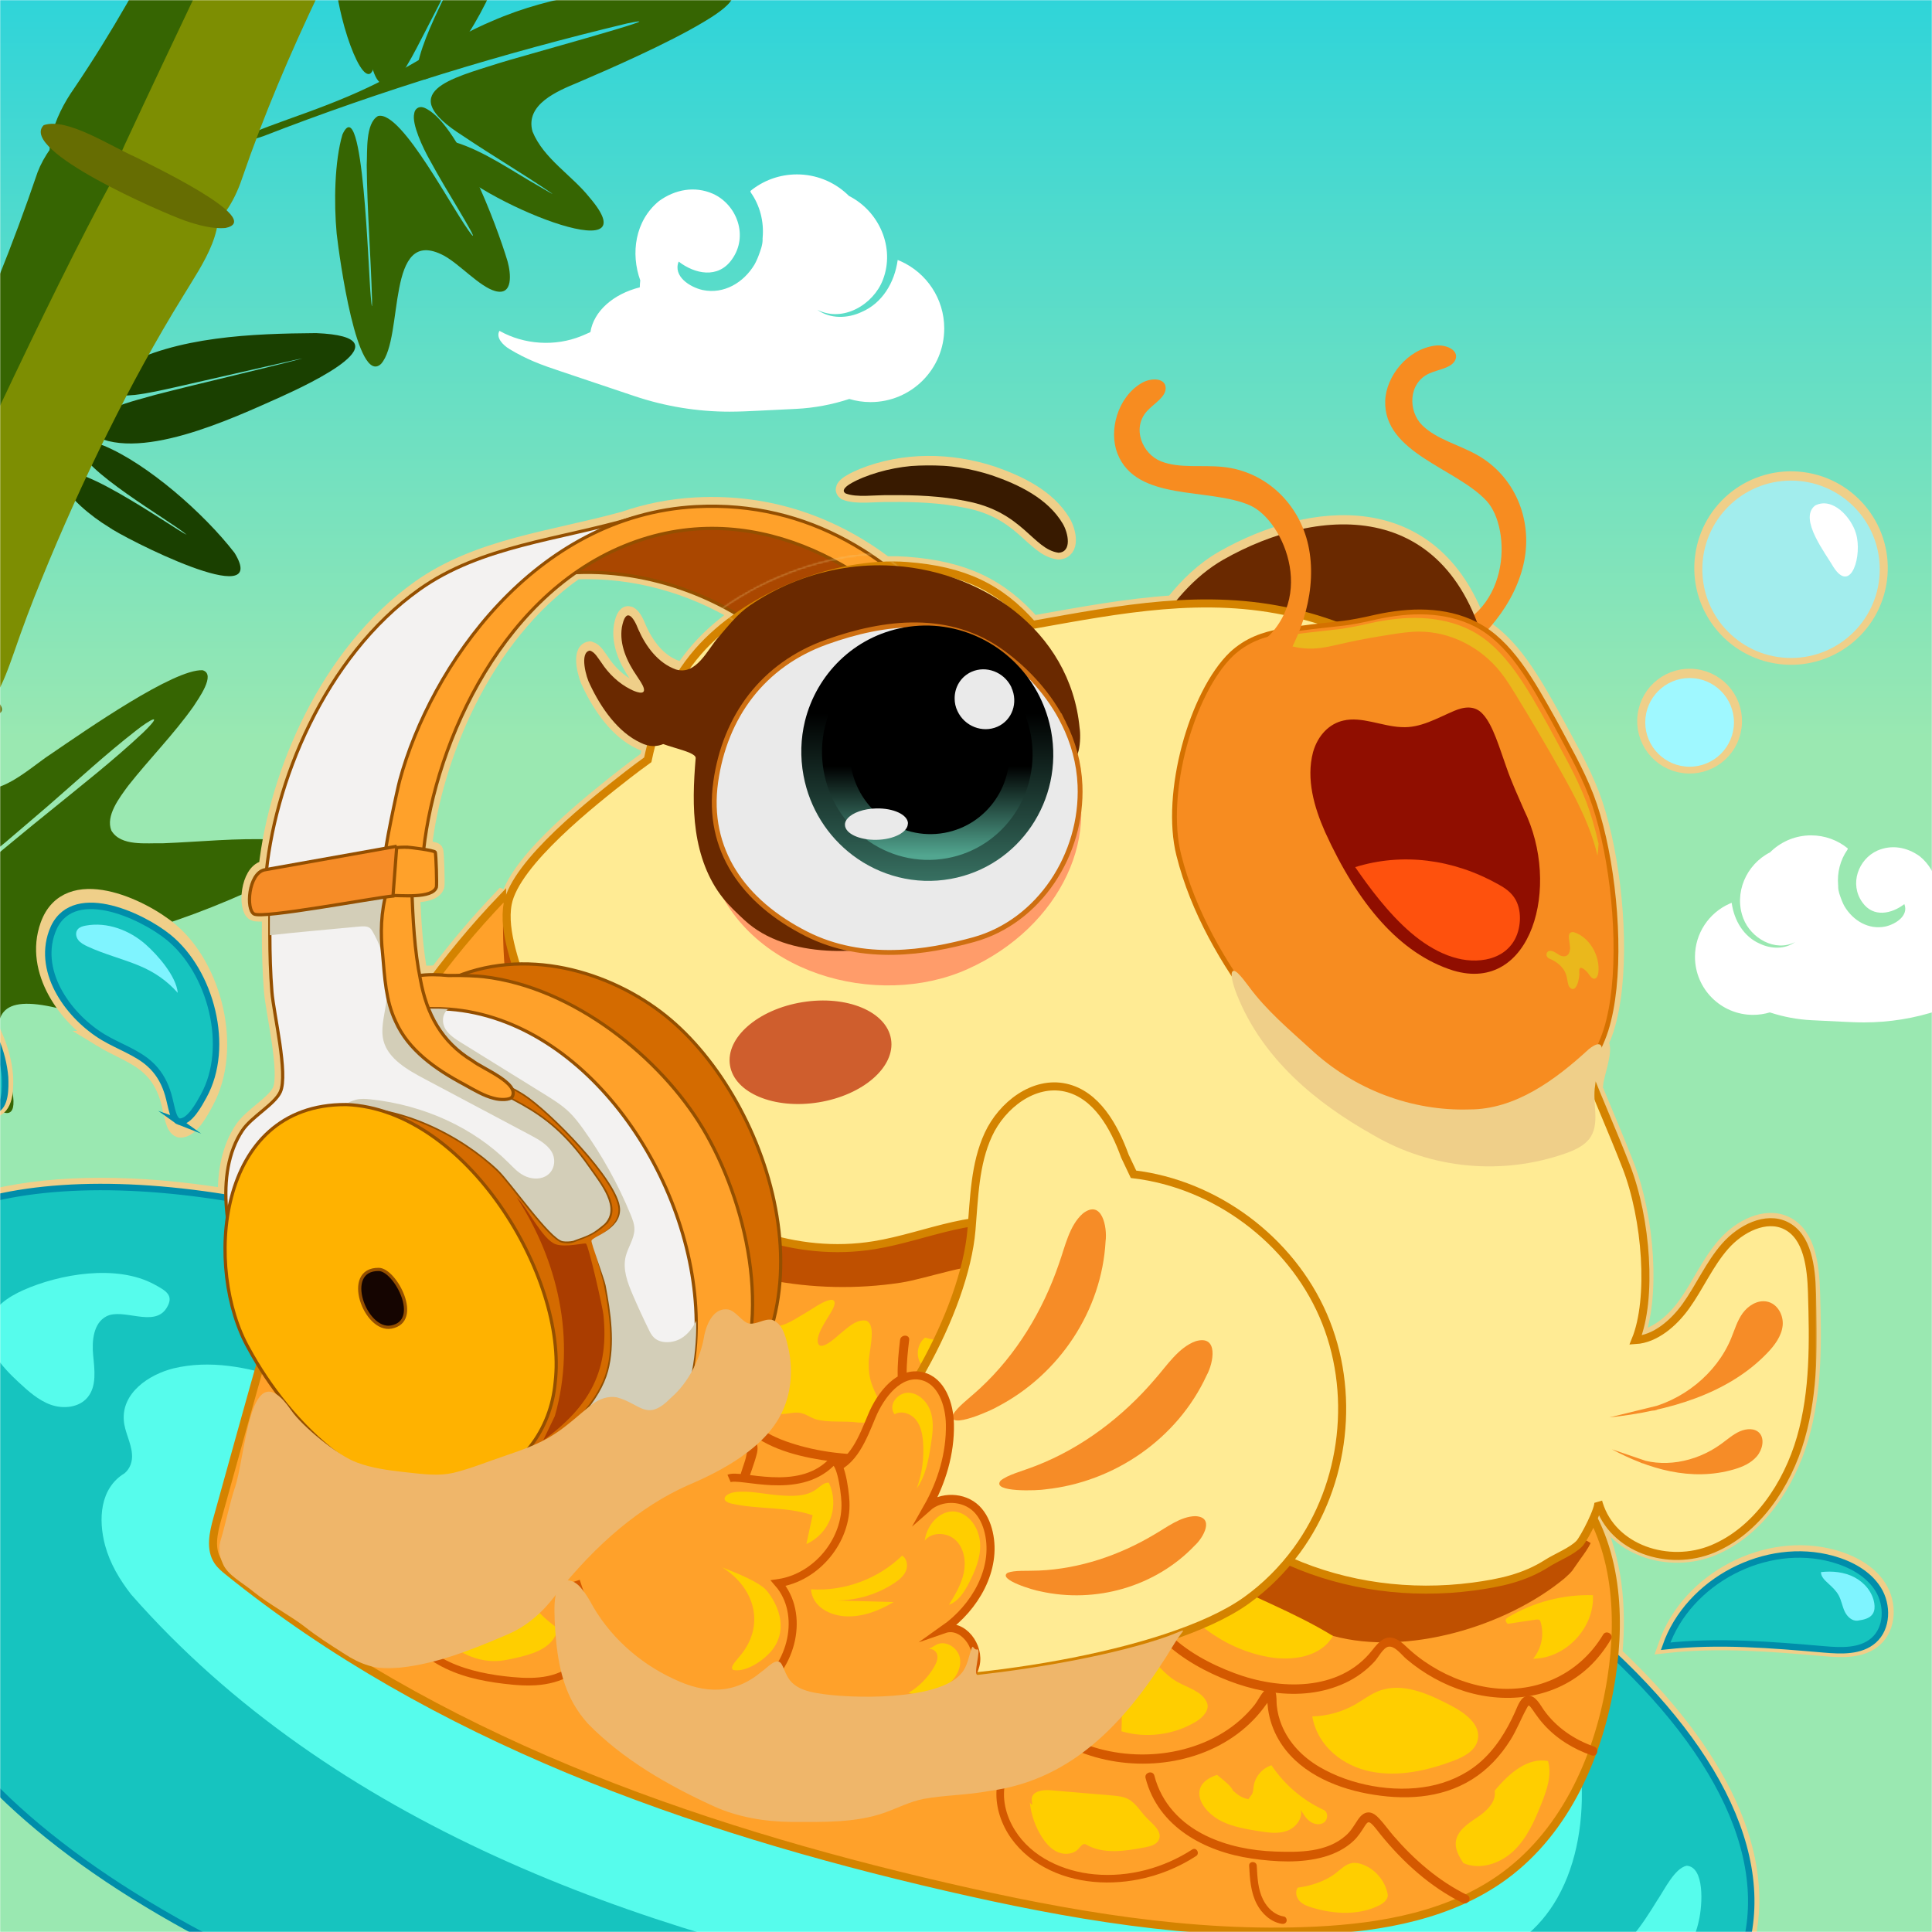 <svg width="1200" height="1200" viewBox="0 0 1200 1200" fill="none" xmlns="http://www.w3.org/2000/svg">
<rect x="0" y="0" width="1200" height="1200" fill="#333333" stroke="none"/>
<g clip-path="url(#clip0_10074_32945)">
<rect width="1200" height="1200" fill="white"/>
<mask id="mask0_10074_32945" style="mask-type:luminance" maskUnits="userSpaceOnUse" x="0" y="0" width="1200" height="1200">
<path d="M1200 0H0V1200H1200V0Z" fill="white"/>
</mask>
<g mask="url(#mask0_10074_32945)">
<path d="M1200 0H0V1200H1200V0Z" fill="url(#paint0_linear_10074_32945)"/>
<path d="M310.212 205.481C325.51 214.122 344.774 215.349 361.054 208.739C362.914 207.984 364.812 207.125 366.719 206.265C368.759 193.291 380.978 182.573 397.381 178.474C397.4 177.747 397.428 177.02 397.475 176.293C397.523 175.566 397.589 174.858 397.674 174.14C391.649 157.492 394.359 137.114 409.307 124.885C419.27 117.643 431.498 115.376 442.83 120.353C457.778 127.152 465.021 146.623 454.606 161.118C446.003 173.347 431.508 170.174 421.536 162.478C417.91 171.534 428.335 178.333 436.484 180.146C449.62 182.865 461.848 175.613 468.647 164.291C469.29 163.12 469.875 161.921 470.394 160.712C470.659 160.108 470.904 159.485 471.14 158.861C472.273 155.688 473.633 152.516 473.68 148.852C473.596 148.691 473.662 148.049 473.709 147.407C474.53 137.671 472.066 127.756 466.419 119.711C466.135 119.163 466.117 118.898 466.079 118.625C473.954 112.184 484.03 108.322 494.993 108.322C506.882 108.322 517.713 112.855 525.844 120.296C526.354 120.759 526.854 121.24 527.355 121.731C546.108 131.231 556.071 153.875 548.375 173.81C542.482 189.211 523.464 200.533 507.609 192.384C515.759 198.276 526.637 197.823 535.239 193.744C547.921 188.305 555.627 175.623 557.572 161.468C558.224 161.723 558.866 161.996 559.508 162.28C575.41 169.447 586.487 185.434 586.487 204.008C586.487 229.268 566.005 249.75 540.745 249.75C536.146 249.75 531.708 249.07 527.525 247.805C516.835 251.318 505.673 253.414 494.427 253.962C486.674 254.34 478.931 254.727 471.178 255.105C465.229 255.397 459.27 255.69 453.312 255.699C433.255 255.718 413.198 252.442 394.18 246.058C378.91 240.931 363.641 235.794 348.372 230.666C342.753 228.777 337.125 226.889 331.657 224.575C326.388 222.356 321.289 219.75 316.398 216.785C312.309 214.311 307.842 209.627 310.222 205.491L310.212 205.481Z" fill="white"/>
<path d="M55.175 268.552C48.348 256.607 88.037 247.843 96.253 245.294C127.915 237.154 157.226 230.582 187.888 222.668C184.101 223.292 181.098 224.104 176.735 225.038C154.261 230.157 131.513 235.369 109.02 240.478C100.7 242.31 92.287 244.274 83.835 245.284C78.169 245.775 72.541 246.323 67.688 243.622C61.021 238.655 69.774 231.45 74.713 228.277C109.681 208.863 156.867 207.22 196.368 206.898C254.376 209.288 192.581 238.315 173.997 246.691C144.252 259.94 83.986 288.439 55.308 268.722L55.166 268.542L55.175 268.552Z" fill="#1A4000"/>
<path d="M38.452 298.429C36.148 277.315 110.106 329.808 115.941 332.15C105.884 323.434 49.538 291.592 48.886 276.871C50.766 271.583 60.256 275.379 64.543 276.833C91.456 288.032 126.461 318.533 145.649 343.359C168.983 381.263 76.092 333.755 67.357 327.24C57.159 321.073 41.285 308.476 38.499 298.675L38.442 298.429H38.452Z" fill="#1A4000"/>
<path d="M330.666 -109.331C338.428 -95.978 327.191 -66.743 323.215 -52.049C311.855 -18.413 295.377 24.987 268.333 47.083C261.449 51.72 257.7 49.369 259.333 40.549C262.469 25.61 270.693 9.292 277.398 -4.825C287.502 -25.203 296.397 -41.653 306.227 -60.869C310.524 -69.585 317.55 -82.21 320.373 -89.954C301.818 -56.11 283.215 -17.176 265.009 17.82C260.901 25.723 256.85 33.929 252.27 41.512C249.541 45.95 245.377 51.928 240.91 52.9C232.449 53.684 230.759 39.661 229.182 33.004C226.812 19.274 225.065 5.317 223.61 -8.81C222.279 -22.257 221.174 -35.297 221.07 -49.594C221.146 -57.574 221.023 -67.999 223.79 -75.034C228.596 -84.118 233.894 -61.577 235.169 -56.695C237.142 -48.895 239.021 -40.198 243.261 -33.664C251.675 -20.198 262.034 -32.04 267.964 -40.793C279.749 -55.553 316.416 -122.438 330.534 -109.52L330.685 -109.34L330.666 -109.331Z" fill="#366502"/>
<path d="M275.934 98.793C269.494 90.181 273.725 85.79 282.733 88.311C301.138 94.062 317.588 105.941 334.321 115.422C339.996 118.793 343.48 120.767 343.008 120.276C325.067 107.991 306.067 96.876 287.578 84.43C244.329 57.168 280.297 48.717 309.637 39.321C315.123 37.31 426.655 6.818 389.525 14.552C312.989 32.89 237.076 55.978 163.553 84.581C160.361 85.677 157.321 86.621 154.875 87.244C150.607 88.349 148.274 88.434 148.831 87.461C154.903 82.192 169.833 77.584 178.398 74.288C195.367 68.254 212.298 62.041 228.587 54.316C254.971 42.022 278.654 24.41 305.633 13.088C324.963 4.627 344.491 -0.453 365.35 -3.947C387.759 -7.705 415.974 -11.549 438.959 -9.934C464.068 -7.97 457.816 1.407 437.07 13.636C414.945 26.941 378.599 42.853 359.071 51.21C346.417 56.46 325.983 64.789 330.761 81.711C337.579 98.491 355.124 108.803 366.049 122.504C406.701 169.871 295.765 124.525 276.161 99.076L275.934 98.784V98.793Z" fill="#366502"/>
<path d="M263.281 66.829C284.225 75.092 308.466 139.607 315.236 162.251C317.286 169.541 318.957 183.961 307.512 180.759C297.908 178.087 285.557 164.111 275.689 158.748C239.145 139.446 251.232 209.702 236.68 226.02C221.807 239.958 210.815 160.249 209.106 145.055C207.331 125.82 207.794 100.258 212.685 83.572C225.707 54.978 228.748 169.39 230.315 184.508C230.589 187.832 230.806 189.759 230.939 190.098C230.995 190.24 231.042 190.127 231.071 189.759C231.127 188.72 231.108 187.927 231.099 186.756C230.344 159.258 228.03 130.674 227.775 102.505C228.257 93.931 226.859 76.631 234.782 72.07C249.74 68.217 282.592 133.459 293.13 145.943C295.633 148.662 290.458 139.607 284.537 129.682C278.673 119.909 272.639 109.889 267.171 99.823C262.478 91.598 255.726 77.009 257.256 70.606C257.606 67.575 260.146 65.809 263.026 66.763L263.271 66.829H263.281Z" fill="#366502"/>
<path d="M222.751 -83.861C225.782 -81.33 226.897 -75.589 227.633 -71.179C228.804 -63.19 229.125 -54.899 229.55 -46.807C230.381 -26.344 231.968 -6.664 233.271 13.468C236.226 67.917 220.834 44.895 212.288 10.598C206.207 -14.389 205.367 -36.533 209.059 -60.839C210.098 -66.779 214.262 -87.714 222.572 -83.984L222.751 -83.852V-83.861Z" fill="#366502"/>
<path d="M-95.243 595.987C-94.865 594.061 -86.819 589.708 -83.656 587.725C-72.551 581.256 -61.248 574.844 -50.577 567.696C-22.512 549.084 3.834 525.552 30.378 504.305C50.067 488.252 70.294 472.492 88.811 455.107C102.466 441.83 93.174 446.882 84.43 453.832C65.77 468.318 47.914 484.881 29.944 500.452C20.869 508.29 12.606 515.259 3.494 523.068C-8.565 532.445 -30.303 554.646 -46.158 552.956C-54.704 551.917 -54.184 535.93 -52.891 524.844C-50.889 505.287 -46.8 484.635 -41.682 465.881C-39.302 457.137 -27.942 417.156 -21.747 440.942C-18.301 454.455 -23.164 473.285 -15.524 485.957C-4.476 499.017 19.792 475.91 30.992 468.771C54.76 452.529 108.009 415.531 125.8 416.287C134.506 418.695 123.005 434.314 120.096 438.884C107.82 456.221 92.683 471.443 79.595 488.082C74.146 495.485 65.497 506.713 69.16 515.845C75.025 525.882 90.927 523.493 101.144 523.777C124.053 522.889 147.028 520.396 170.21 521.454C176.886 522.181 189.03 522.332 189.568 530.321C188.889 536.156 179.615 541.624 173.732 544.636C118.746 571.596 57.81 592.324 -2.351 591.644C-25.081 591.455 -48.15 583.353 -70.71 589.557C-79.69 591.729 -89.907 595.695 -93.571 596.195C-94.27 596.327 -94.884 596.393 -95.261 596.044L-95.28 595.987H-95.243Z" fill="#366502"/>
<path d="M174.932 525.279C174.998 525.751 173.988 526.563 172.382 527.243C168.312 528.857 163.043 529.5 158.643 529.452C156.962 529.046 162.798 527.63 163.77 527.28C166.584 526.544 174.082 523.919 174.885 525.146L174.932 525.279Z" fill="#366502"/>
<path d="M-19.991 645.95C-28.14 630.737 -60.228 590.567 -48.481 576.846C-28.745 559.065 53.306 588.754 76.366 599.783C91.994 606.365 136.357 629.821 93.127 632.872C73.637 633.533 54.496 630.039 35.241 626.054C0.217 617.8 -7.016 629.198 3.296 661.238C21.426 717.302 -13.145 682.476 -32.966 657.395C-39.604 649.01 -45.364 640.228 -50.199 630.69C-54.222 622.352 -62.636 605.109 -57.093 601.766C-45.459 601.965 -26.828 636.951 -20 645.931H-19.991V645.95Z" fill="#366502"/>
<path d="M213.79 -210.266C225.405 -200.106 217.548 -180.984 211.731 -168.311C171.325 -84.07 127.849 11.626 87.187 94.583C82.541 103.837 77.593 113.903 69.085 119.89C59.916 126.727 46.337 125.046 38.716 116.547C22.559 98.964 33.976 71.919 46.11 54.79C92.457 -13.833 128.161 -90.019 158.68 -167.15C161.126 -172.872 163.799 -178.642 167.019 -184.308C175.668 -200.191 195.055 -222.599 213.525 -210.474L213.79 -210.257V-210.266Z" fill="#366502"/>
<path d="M73.486 81.183C91.219 99.021 67.602 131.335 60.294 150.117C52.881 165.943 45.553 181.468 38.036 197.238C3.975 267.758 -29.302 343.179 -63.108 409.781C-71.219 426.75 -89.095 440.027 -105.318 424.049C-121.541 406.391 -110.38 379.715 -98.746 362.226C-47.281 282.584 -7.054 196.426 23.362 106.925C30.718 87.642 52.975 63.798 73.212 80.918L73.486 81.183Z" fill="#366502"/>
<path d="M269.409 -172.703C275.774 -153.383 264.707 -132.901 255.67 -115.885C215.924 -42.645 177.33 32.116 150.333 110.899C140.125 141.145 118.935 158.152 87.357 142.212C66.347 130.748 68.622 108.774 77.348 90.181C106.574 27.3 146.499 -55.676 180.267 -127.32C185.196 -137.726 190.116 -148.132 195.083 -158.567C202.817 -173.742 209.644 -193.648 226.963 -199.059C243.715 -203.714 263.574 -189.776 269.268 -173.109L269.4 -172.703H269.409Z" fill="#7D8E02"/>
<path d="M67.178 268.155C52.229 298.146 38.386 328.826 25.751 359.932C19.717 374.54 14.089 389.592 8.839 404.861C5.373 414.588 2.011 424.522 -3.447 433.304C-8.47 441.491 -15.808 448.347 -24.967 451.529C-47.621 460.075 -80.54 444.494 -74.666 418.006C-73.457 411.141 -70.52 404.55 -67.659 398.157C-29.33 314.879 27.81 188.909 71.021 109.588C86.111 84.951 119.36 92.638 131.843 116.727C143.515 140.23 125.828 163.762 113.713 183.923C96.857 211.138 81.342 239.731 67.385 267.768L67.187 268.174L67.178 268.155Z" fill="#7D8E02"/>
<path d="M27.271 77.708C41.568 72.892 67.98 90.427 84.288 97.623C90.625 101.041 166.055 136.5 139.898 141.618C131.806 142.279 123.005 139.786 115.262 137.18C100.266 131.911 11.766 93.421 27.073 77.821L27.271 77.708Z" fill="#666D02"/>
<path d="M-116.905 380.716C-102.608 375.9 -76.196 393.435 -59.888 400.631C-53.551 404.049 21.88 439.508 -4.278 444.626C-12.37 445.287 -21.171 442.794 -28.915 440.188C-43.91 434.918 -132.41 396.429 -117.103 380.829L-116.905 380.716Z" fill="#666D02"/>
<path d="M1270.6 595.45C1258.54 602.258 1243.34 603.231 1230.51 598.018C1229.04 597.423 1227.55 596.743 1226.04 596.064C1224.43 585.827 1214.81 577.385 1201.87 574.156C1201.86 573.58 1201.83 573.004 1201.79 572.437C1201.76 571.871 1201.7 571.304 1201.64 570.747C1206.39 557.621 1204.25 541.558 1192.46 531.908C1184.61 526.195 1174.97 524.41 1166.03 528.338C1154.25 533.692 1148.54 549.056 1156.75 560.482C1163.54 570.124 1174.97 567.621 1182.82 561.549C1185.68 568.688 1177.47 574.052 1171.04 575.478C1160.68 577.621 1151.04 571.908 1145.68 562.975C1145.17 562.05 1144.72 561.105 1144.31 560.152C1144.1 559.67 1143.91 559.189 1143.72 558.688C1142.82 556.186 1141.76 553.683 1141.72 550.803C1141.78 550.68 1141.74 550.17 1141.69 549.67C1141.04 541.993 1142.99 534.174 1147.44 527.828C1147.67 527.394 1147.69 527.186 1147.7 526.978C1141.49 521.898 1133.56 518.857 1124.91 518.857C1115.53 518.857 1107 522.436 1100.58 528.291C1100.19 528.659 1099.79 529.037 1099.39 529.424C1084.61 536.912 1076.75 554.769 1082.82 570.482C1087.47 582.626 1102.46 591.55 1114.97 585.129C1108.53 589.774 1099.97 589.416 1093.18 586.196C1083.18 581.908 1077.11 571.908 1075.57 560.747C1075.06 560.954 1074.55 561.162 1074.05 561.389C1061.51 567.036 1052.78 579.642 1052.78 594.288C1052.78 614.204 1068.93 630.351 1088.85 630.351C1092.47 630.351 1095.98 629.813 1099.27 628.821C1107.7 631.598 1116.5 633.241 1125.36 633.675C1131.47 633.977 1137.58 634.279 1143.69 634.572C1148.38 634.799 1153.08 635.035 1157.78 635.035C1173.6 635.044 1189.41 632.466 1204.4 627.433C1216.44 623.392 1228.48 619.341 1240.52 615.299C1244.95 613.807 1249.39 612.315 1253.69 610.502C1257.85 608.746 1261.87 606.696 1265.72 604.354C1268.94 602.4 1272.47 598.717 1270.6 595.45Z" fill="white"/>
<g style="mix-blend-mode:multiply">
<path d="M1002.65 1027.45C1005.43 998.203 1002.6 967.768 989.666 942.367C991.715 937.758 993.16 933.547 992.707 931.979C992.839 932.433 992.915 932.782 993.047 933.235C1001.72 961.328 1036.48 972.631 1063.75 961.309C1091.01 949.987 1110.09 921.686 1118.53 892.385C1126.98 862.998 1126.35 832.384 1125.48 802.374C1124.98 786.141 1122.77 767.17 1109.15 760.447C1096.85 754.451 1081.23 762.213 1071.47 773.337C1061.72 784.461 1055.77 798.465 1047.13 810.514C1039.42 821.26 1028.05 830.835 1015.9 831.591C1026.34 806.132 1022.76 756.349 1010.03 723.714C1003.15 706.102 996.569 690.927 990.469 676.074C990.544 675.129 990.639 674.194 990.809 673.269C991.007 668.198 997.674 650.785 993.906 648.188C995.209 645.289 996.427 642.296 997.475 639.132C1007.11 608.726 1004.81 558.036 996.059 519.489C993.887 509.867 991.281 500.99 988.382 493.389C981.961 476.779 973.349 462.274 965.303 447.109C951.818 422.972 938.721 399.251 918.249 387.92C889.429 308.617 814.564 315.766 759.87 346.862C747.915 353.661 737.509 363.538 728.69 374.766C699.643 376.673 670.738 382.141 641.37 387.363C621.105 364.322 598.716 353.434 563.087 350.79C559.386 350.516 555.599 350.431 551.774 350.507C551.293 350.488 550.811 350.45 550.33 350.431C550.15 350.431 549.971 350.431 549.801 350.431C517.94 326.493 478.648 311.469 432.283 313.943C416.447 314.784 401.508 317.853 387.485 322.697C343.471 334.869 297.21 339.288 260.486 365.398C203.761 405.729 172.061 480.433 165.602 539.31L164.12 539.575C154.346 542.02 152.646 564.136 157.849 566.978C158.935 567.573 162.552 567.526 167.689 567.073C167.651 571.426 167.614 575.779 167.632 580.151C167.661 591.908 167.982 603.693 168.926 615.402C170.022 628.934 179.115 666.423 174.158 677.433C170.664 685.195 156.263 692.92 150.616 701.362C142.778 713.09 139.974 727.944 140.342 743.176C29.66 725.272 -59.104 743.903 -77.527 795.82C-91.579 835.396 -61.672 885.737 -3.607 932.187C-12.729 1058.79 193.941 1216.96 477.373 1294.92C776.698 1377.26 1048.23 1338.94 1083.88 1209.35C1099.36 1153.09 1067.8 1088.88 1002.67 1027.49L1002.65 1027.45ZM458.525 381.291C457.788 382.008 457.07 382.726 456.362 383.472C447.797 389.657 440.101 396.522 433.661 403.916C430.384 407.675 427.41 411.565 424.709 415.569C423.198 415.72 421.593 415.597 419.884 415.097C408.769 411.14 401.158 400.819 396.531 390.309C393.33 381.933 388.665 376.163 386.248 388.911C384.576 399.724 389.543 410.413 395.577 419.138C397.041 421.414 399.053 424.162 399.808 426.532C401.328 431.802 393.982 428.638 391.611 427.382C384.416 423.803 377.985 417.722 373.386 410.602C371.498 408.109 369.477 404.228 366.484 403.406L366.295 403.378C359.76 404.473 364.085 420.243 366.436 424.455C373.358 439.214 384.048 454.248 397.882 460.603C400.157 461.745 402.31 462.35 404.369 462.567C403.632 465.428 402.962 468.308 402.348 471.188C398.061 474.276 393.821 477.43 389.647 480.679C369.43 496.486 322.895 532.927 315.869 558.517C315.85 558.536 315.841 558.555 315.822 558.574C314.509 558.111 313.197 557.63 311.865 557.176C297.483 572.219 284.008 588.121 271.477 604.732C267.813 604.618 264.197 604.741 260.674 605.223C257.568 588.877 256.642 572.181 255.925 555.637C262.865 555.448 269.74 554.372 271.052 550.255C271.402 549.159 270.873 529.433 270.306 528.517C269.995 528.016 266.794 527.355 263.167 526.77C269.485 470.726 299.957 395.144 357.626 354.916C394.218 353.283 429.912 364.038 458.525 381.31V381.291Z" fill="#EFCF89"/>
<path d="M1002.65 1027.45C1005.43 998.203 1002.6 967.768 989.666 942.367C991.715 937.758 993.16 933.547 992.707 931.979C992.839 932.433 992.915 932.782 993.047 933.235C1001.72 961.328 1036.48 972.631 1063.75 961.309C1091.01 949.987 1110.09 921.686 1118.53 892.385C1126.98 862.998 1126.35 832.384 1125.48 802.374C1124.98 786.141 1122.77 767.17 1109.15 760.447C1096.85 754.451 1081.23 762.213 1071.47 773.337C1061.72 784.461 1055.77 798.465 1047.13 810.514C1039.42 821.26 1028.05 830.835 1015.9 831.591C1026.34 806.132 1022.76 756.349 1010.03 723.714C1003.15 706.102 996.569 690.927 990.469 676.074C990.544 675.129 990.639 674.194 990.809 673.269C991.007 668.198 997.674 650.785 993.906 648.188C995.209 645.289 996.427 642.296 997.475 639.132C1007.11 608.726 1004.81 558.036 996.059 519.489C993.887 509.867 991.281 500.99 988.382 493.389C981.961 476.779 973.349 462.274 965.303 447.109C951.818 422.972 938.721 399.251 918.249 387.92C889.429 308.617 814.564 315.766 759.87 346.862C747.915 353.661 737.509 363.538 728.69 374.766C699.643 376.673 670.738 382.141 641.37 387.363C621.105 364.322 598.716 353.434 563.087 350.79C559.386 350.516 555.599 350.431 551.774 350.507C551.293 350.488 550.811 350.45 550.33 350.431C550.15 350.431 549.971 350.431 549.801 350.431C517.94 326.493 478.648 311.469 432.283 313.943C416.447 314.784 401.508 317.853 387.485 322.697C343.471 334.869 297.21 339.288 260.486 365.398C203.761 405.729 172.061 480.433 165.602 539.31L164.12 539.575C154.346 542.02 152.646 564.136 157.849 566.978C158.935 567.573 162.552 567.526 167.689 567.073C167.651 571.426 167.614 575.779 167.632 580.151C167.661 591.908 167.982 603.693 168.926 615.402C170.022 628.934 179.115 666.423 174.158 677.433C170.664 685.195 156.263 692.92 150.616 701.362C142.778 713.09 139.974 727.944 140.342 743.176C29.66 725.272 -59.104 743.903 -77.527 795.82C-91.579 835.396 -61.672 885.737 -3.607 932.187C-12.729 1058.79 193.941 1216.96 477.373 1294.92C776.698 1377.26 1048.23 1338.94 1083.88 1209.35C1099.36 1153.09 1067.8 1088.88 1002.67 1027.49L1002.65 1027.45ZM458.525 381.291C457.788 382.008 457.07 382.726 456.362 383.472C447.797 389.657 440.101 396.522 433.661 403.916C430.384 407.675 427.41 411.565 424.709 415.569C423.198 415.72 421.593 415.597 419.884 415.097C408.769 411.14 401.158 400.819 396.531 390.309C393.33 381.933 388.665 376.163 386.248 388.911C384.576 399.724 389.543 410.413 395.577 419.138C397.041 421.414 399.053 424.162 399.808 426.532C401.328 431.802 393.982 428.638 391.611 427.382C384.416 423.803 377.985 417.722 373.386 410.602C371.498 408.109 369.477 404.228 366.484 403.406L366.295 403.378C359.76 404.473 364.085 420.243 366.436 424.455C373.358 439.214 384.048 454.248 397.882 460.603C400.157 461.745 402.31 462.35 404.369 462.567C403.632 465.428 402.962 468.308 402.348 471.188C398.061 474.276 393.821 477.43 389.647 480.679C369.43 496.486 322.895 532.927 315.869 558.517C315.85 558.536 315.841 558.555 315.822 558.574C314.509 558.111 313.197 557.63 311.865 557.176C297.483 572.219 284.008 588.121 271.477 604.732C267.813 604.618 264.197 604.741 260.674 605.223C257.568 588.877 256.642 572.181 255.925 555.637C262.865 555.448 269.74 554.372 271.052 550.255C271.402 549.159 270.873 529.433 270.306 528.517C269.995 528.016 266.794 527.355 263.167 526.77C269.485 470.726 299.957 395.144 357.626 354.916C394.218 353.283 429.912 364.038 458.525 381.31V381.291Z" stroke="#EFCF89" stroke-width="10" stroke-miterlimit="10"/>
</g>
<g style="mix-blend-mode:multiply">
<path d="M62.834 645.336C72.796 651.417 84.591 655.355 92.731 662.938C98.113 667.829 101.739 674.137 103.921 680.832C106.253 687.603 106.905 696.017 109.284 699.567C109.832 700.427 110.502 701.135 111.447 701.494L111.617 701.55C118.425 702.353 124.96 689.586 127.783 684.345C145.734 651.077 132.958 600.765 105.753 577.951C88 563.068 41.889 541.359 29.963 574.74C19.84 603.079 41.54 632.324 62.843 645.336H62.834Z" fill="#EFCF89"/>
<path d="M62.834 645.336C72.796 651.417 84.591 655.355 92.731 662.938C98.113 667.829 101.739 674.137 103.921 680.832C106.253 687.603 106.905 696.017 109.284 699.567C109.832 700.427 110.502 701.135 111.447 701.494L111.617 701.55C118.425 702.353 124.96 689.586 127.783 684.345C145.734 651.077 132.958 600.765 105.753 577.951C88 563.068 41.889 541.359 29.963 574.74C19.84 603.079 41.54 632.324 62.843 645.336H62.834Z" stroke="#EFCF89" stroke-width="10" stroke-miterlimit="10"/>
</g>
<g style="mix-blend-mode:multiply">
<path d="M-21.681 675.592C-14.353 680.597 -9.556 689.058 -3.4 688.869L-3.182 688.841C3.664 686.414 3.39 674.771 3.135 668.274C0.472 637.065 -23.579 605.195 -55.223 600.917C-82.22 597.943 -108.935 616.999 -87.074 643.873C-80.341 652.259 -71.418 658.51 -61.465 662.249C-48.207 667.462 -33.249 667.037 -21.7 675.583L-21.681 675.592Z" fill="#EFCF89"/>
<path d="M-21.681 675.592C-14.353 680.597 -9.556 689.058 -3.4 688.869L-3.182 688.841C3.664 686.414 3.39 674.771 3.135 668.274C0.472 637.065 -23.579 605.195 -55.223 600.917C-82.22 597.943 -108.935 616.999 -87.074 643.873C-80.341 652.259 -71.418 658.51 -61.465 662.249C-48.207 667.462 -33.249 667.037 -21.7 675.583L-21.681 675.592Z" stroke="#EFCF89" stroke-width="10" stroke-miterlimit="10"/>
</g>
<g style="mix-blend-mode:multiply">
<path d="M1167.02 986.363C1160.91 976.57 1149.95 970.735 1138.84 967.609C1097.45 955.985 1049.18 981.15 1035.01 1021.75C1068.14 1018.09 1100.82 1020.91 1133.5 1023.73C1144.18 1024.65 1156.18 1025.16 1164.21 1018.08C1172.88 1010.45 1173.13 996.155 1167.02 986.363Z" fill="#EFCF89"/>
<path d="M1167.02 986.363C1160.91 976.57 1149.95 970.735 1138.84 967.609C1097.45 955.985 1049.18 981.15 1035.01 1021.75C1068.14 1018.09 1100.82 1020.91 1133.5 1023.73C1144.18 1024.65 1156.18 1025.16 1164.21 1018.08C1172.88 1010.45 1173.13 996.155 1167.02 986.363Z" stroke="#EFCF89" stroke-width="10" stroke-miterlimit="10"/>
</g>
<g style="mix-blend-mode:multiply">
<path d="M1105.34 407.457C1135.51 411.376 1163.15 390.101 1167.07 359.93C1170.99 329.76 1149.72 302.12 1119.55 298.201C1089.38 294.283 1061.74 315.558 1057.82 345.728C1053.9 375.899 1075.17 403.538 1105.34 407.457Z" fill="#EFCF89"/>
<path d="M1105.34 407.457C1135.51 411.376 1163.15 390.101 1167.07 359.93C1170.99 329.76 1149.72 302.12 1119.55 298.201C1089.38 294.283 1061.74 315.558 1057.82 345.728C1053.9 375.899 1075.17 403.538 1105.34 407.457Z" stroke="#EFCF89" stroke-width="10" stroke-miterlimit="10"/>
</g>
<g style="mix-blend-mode:multiply">
<path d="M1045.89 475.23C1060.98 477.194 1074.8 466.552 1076.76 451.462C1078.72 436.372 1068.08 422.557 1052.99 420.593C1037.9 418.629 1024.09 429.271 1022.12 444.361C1020.16 459.451 1030.8 473.266 1045.89 475.23Z" fill="#EFCF89"/>
<path d="M1045.89 475.23C1060.98 477.194 1074.8 466.552 1076.76 451.462C1078.72 436.372 1068.08 422.557 1052.99 420.593C1037.9 418.629 1024.09 429.271 1022.12 444.361C1020.16 459.451 1030.8 473.266 1045.89 475.23Z" stroke="#EFCF89" stroke-width="10" stroke-miterlimit="10"/>
</g>
<g style="mix-blend-mode:multiply">
<path d="M525.174 305.7C532.275 308.448 542.738 306.607 552.946 306.805C568.649 306.654 584.438 307.287 599.896 310.422L600.161 310.478C635.449 317.164 641.464 340.252 657.442 342.547C665.903 342.131 663.608 330.441 660.096 324.473C650.775 308.788 632.73 300.176 615.987 294.435C590.16 286.002 561.416 285.681 535.948 295.879C532.549 297.324 520.462 302.442 525.164 305.691L525.174 305.7Z" fill="#EFCF89"/>
<path d="M525.174 305.7C532.275 308.448 542.738 306.607 552.946 306.805C568.649 306.654 584.438 307.287 599.896 310.422L600.161 310.478C635.449 317.164 641.464 340.252 657.442 342.547C665.903 342.131 663.608 330.441 660.096 324.473C650.775 308.788 632.73 300.176 615.987 294.435C590.16 286.002 561.416 285.681 535.948 295.879C532.549 297.324 520.462 302.442 525.164 305.691L525.174 305.7Z" stroke="#EFCF89" stroke-width="10" stroke-miterlimit="10"/>
</g>
<path d="M895.652 414.294C921.611 398.987 941.667 374.322 946.748 348.278C951.828 322.234 940.733 295.539 917.229 282.442C906.02 276.171 892.158 272.838 883.338 264.113C874.528 255.397 874.547 237.88 887.776 231.94C893.669 229.296 901.96 228.635 904.047 223.224C906.275 217.426 898.031 213.753 891.261 214.688C874.008 216.992 860.873 233.886 860.373 248.985C859.353 281.318 904.245 290.638 923.272 311.054C939.231 328.231 938.938 384.861 890.241 393.52" fill="#F78C20"/>
<path d="M606.431 826.37C489.611 794.236 377.032 780.487 281.043 783.357C272.885 780.118 264.584 776.983 256.133 773.98C96.385 717.284 -53.003 727.388 -77.555 796.549C-91.606 836.125 -127.905 915.475 -69.831 961.925C-78.953 1088.53 80.389 1215.36 363.821 1293.31C663.136 1375.63 1048.2 1339.65 1083.85 1210.07C1119.5 1080.48 905.746 908.685 606.422 826.361L606.431 826.37Z" fill="#16C4BF" stroke="#008DAA" stroke-width="4" stroke-miterlimit="10"/>
<path d="M970.204 1074.31C979.543 1082.75 982.065 1095.64 982.395 1108.16C983.425 1134.02 978.505 1161.35 965.011 1182.65C959.213 1191.83 951.696 1199.95 942.621 1206.27C849.523 1258.72 736.32 1233.88 636.025 1206.72C626.271 1204.13 628.716 1203.27 636.091 1205.63C645.95 1208.85 654.42 1216.68 658.32 1226.26C661.078 1232.55 658.594 1237.59 651.304 1238.58C627.215 1242.62 602.361 1239.9 578.357 1235.67C394.52 1200.34 206.009 1132.19 81.437 990.329C74.317 981.188 68.311 971.121 65.251 959.799C61.002 943.727 61.984 924.407 77.348 915.096C80.87 912.169 82.391 907.57 81.975 903.075C81.456 895.965 77.357 889.194 76.904 882.234C75.563 865.256 92.249 853.792 107.802 849.911C130.408 844.519 153.289 849.118 175.348 856.143C410.007 945.012 643.75 1041.61 890.401 1088.99" fill="#56FCEC"/>
<path d="M110.984 696.594C110.077 696.244 109.435 695.593 108.907 694.79C106.612 691.495 105.932 683.695 103.666 677.415C101.541 671.211 98.038 665.347 92.863 660.776C85.044 653.704 73.75 649.992 64.194 644.289C43.759 632.107 22.843 604.912 32.343 578.754C43.532 547.951 87.716 568.348 104.761 582.229C130.89 603.514 143.402 650.153 126.461 680.815C123.789 685.649 117.632 697.415 111.116 696.632L110.956 696.575L110.984 696.594Z" fill="#16C4BF" stroke="#008DAA" stroke-width="4" stroke-miterlimit="10"/>
<path d="M-3.399 689.635C-9.556 689.834 -14.353 681.363 -21.681 676.358C-33.23 667.803 -48.188 668.237 -61.446 663.015C-71.408 659.266 -80.332 653.025 -87.055 644.639C-108.925 617.764 -82.201 598.718 -55.204 601.683C-23.57 605.951 0.491 637.821 3.154 669.04C3.4 675.527 3.674 687.18 -3.163 689.607L-3.38 689.635H-3.399Z" fill="#16C4BF" stroke="#008DAA" stroke-width="4" stroke-miterlimit="10"/>
<path d="M1034.56 1022.5C1048.72 981.906 1097 956.74 1138.38 968.365C1149.5 971.49 1160.45 977.326 1166.56 987.119C1172.67 996.911 1172.43 1011.21 1163.76 1018.84C1155.71 1025.92 1143.72 1025.4 1133.05 1024.48C1100.37 1021.67 1067.68 1018.85 1034.56 1022.5Z" fill="#16C4BF" stroke="#008DAA" stroke-width="4" stroke-miterlimit="10"/>
<path d="M86.224 599.709C75.78 595.412 64.638 592.636 54.42 587.886C52.201 586.857 49.954 585.667 48.528 583.759C47.102 581.852 46.734 579.038 48.301 577.187C49.463 575.818 51.38 575.261 53.193 574.921C66.564 572.428 80.436 577.801 90.313 586.46C98.047 593.24 109.464 606.347 110.408 616.659C103.647 609.105 95.894 603.684 86.215 599.709H86.224Z" fill="#7FF4FF"/>
<path d="M14.344 801.384C5.043 805.548 -4.457 811.884 -7.054 821.743C-10.718 835.709 0.878 848.627 11.473 858.429C17.526 864.029 23.815 869.77 31.587 872.527C39.359 875.285 49.085 874.293 54.364 867.966C60.171 861.016 58.736 850.818 57.858 841.8C56.979 832.782 58.037 821.809 66.063 817.616C76.413 812.205 95.629 824.746 103.363 812.583C108.453 804.575 103.042 801.686 95.847 797.776C72.494 785.076 36.932 791.261 14.325 801.393L14.344 801.384Z" fill="#56FCEC"/>
<path d="M1047.67 1158.84C1058.76 1159.62 1057.54 1182.93 1055.18 1192.99C1045.64 1238.64 983.122 1268.68 942.848 1283.7C917.172 1291.68 889.211 1296.16 862.922 1289.4C854.404 1287.56 841.165 1280.97 838.993 1274.21C835.339 1262.91 876.322 1270.48 883.895 1268.83C933.669 1265.37 980.969 1240.68 1013.51 1203.11C1019.43 1196.14 1024.4 1188.38 1029.22 1180.53C1033.99 1173.48 1040.09 1160.54 1047.51 1158.86L1047.67 1158.84Z" fill="#56FCEC"/>
<path d="M702.372 424.776C705.762 413.954 710.521 403.624 716.178 393.954C727.018 375.427 741.655 357.957 759.861 347.598C819.805 313.509 903.99 308.183 925.218 413.917C928.778 431.641 927.994 451.179 922.914 468.308C921.941 471.604 920.071 475.154 917.512 476.722C907.38 537.478 839.541 560.831 788.917 547.431L788.794 547.403C749.417 536.997 721.135 507.336 713.94 473.606C713.43 473.747 712.92 473.889 712.372 473.955C705.11 474.833 698.755 467.609 697.301 459.923C695.299 449.347 699.209 434.899 702.372 424.767V424.776Z" fill="#6A2900"/>
<path d="M311.856 557.912C276.662 594.73 246.765 636.601 223.375 681.833C189.588 747.16 169.663 818.606 149.955 889.466C144.96 907.436 139.965 925.406 134.969 943.376C132.533 952.13 130.295 962.206 135.385 969.722C137.094 972.243 139.483 974.208 141.844 976.115C269.315 1078.98 428.26 1135.18 587.856 1171.99C663.155 1189.36 740.153 1202.89 817.35 1199.15C858.635 1197.15 901.374 1189.49 934.651 1164.97C973.056 1136.66 993.576 1089.37 1000.9 1042.22C1007.26 1001.33 1003.72 955.983 977.249 924.188C956.049 898.73 923.782 885.953 894.046 871.345C865.831 857.482 838.823 841.174 813.431 822.657C741.202 769.983 667.706 716.63 583.635 686.233C549.621 673.929 514.106 665.487 481.471 649.897C430.082 625.345 386.465 583.418 311.856 557.922V557.912Z" fill="#FFA12A" stroke="#D48300" stroke-width="5" stroke-miterlimit="10"/>
<path d="M313.962 561.452C321.913 551.49 332.97 544.87 341.63 535.767C343.282 534.039 344.481 532.112 345.378 530.026C388.439 529.043 426.815 554.521 456.164 585.05C485.654 615.702 509.083 652.095 539.98 681.312C596.874 735.109 689.661 729.084 736.225 792.485C768.718 836.754 770.286 929.918 813.941 962.752C849.853 989.778 902.668 992.167 943.395 968.663C953.178 962.988 962.782 955.773 973.84 954.603C978.845 954.074 983.953 955.679 987.985 958.446C986.286 961.93 984.01 965.009 981.715 968.182C979.94 970.675 978.24 973.196 976.465 975.689C975.964 976.274 975.388 976.85 974.888 977.436C973.859 978.427 972.716 979.494 971.602 980.467C935.322 1010.34 873.97 1028.65 827.888 1016.07C776.396 1002.02 723.571 966.199 698.991 918.464C688.151 897.406 684.921 874.28 676.205 852.467C666.158 827.33 649.623 789.708 619.887 785.667C604.164 783.571 575.467 794.241 559.556 796.677C505.183 804.987 447.136 794.317 400.705 764.345C349.288 731.162 324.056 679.499 315.595 620.216C313.263 603.879 312.252 587.345 312.46 570.848C312.479 568.213 312.63 565.437 312.932 562.689C313.31 562.245 313.678 561.801 313.971 561.348L313.952 561.433L313.962 561.452Z" fill="#BF5000"/>
<path d="M185.253 765.234C190.976 783.865 203.195 799.408 221.042 807.699C238.257 815.697 257.842 816.934 276.435 814.328C286.256 812.959 295.916 810.494 305.199 806.991C307.087 806.273 308.976 805.499 310.931 804.979C311.195 804.913 312.394 804.771 312.555 804.611C313.074 804.054 312.168 803.704 311.894 803.922C310.779 804.809 309.996 808.095 309.41 809.531C307.729 813.591 306.511 817.916 305.699 822.222C302.8 837.463 305.586 852.987 313.471 866.33C330.317 894.877 364.614 910.996 396.418 915.406C412.547 917.644 429.45 917.106 444.984 911.884C452.283 909.428 458.487 905.774 464.946 901.704C465.097 901.609 467.052 900.684 467.061 900.59C466.929 901.411 464.852 899.013 465.022 898.947C464.974 898.966 465.041 899.645 464.993 899.711C463.813 901.468 463.492 905.066 462.803 907.115C456.92 924.518 451.405 943.027 455.768 961.459C461.348 985.067 483.473 999.704 504.286 1009.17C524.815 1018.5 547.931 1023.14 570.453 1020.58C581.454 1019.33 592.181 1016.43 602.163 1011.6C607.385 1009.08 612.323 1006 616.941 1002.49C619.132 1000.82 621.257 999.043 623.287 997.173C624.524 996.03 628.461 993.377 628.924 991.762C629.283 990.516 631.936 992.886 627.545 990.157C623.938 987.909 626.422 988.778 625.374 989.911C624.873 990.44 624.628 991.932 624.373 992.621C623.192 995.738 622.059 998.854 621.294 1002.1C619.717 1008.76 619.217 1015.71 619.746 1022.53C620.605 1033.59 623.957 1044.44 629.557 1054.03C638.301 1069.02 652.258 1080.31 668.122 1087.08C700.058 1100.73 740.503 1097.92 768.69 1076.88C775.64 1071.7 781.637 1065.52 786.623 1058.43C787.104 1057.74 790.06 1054.39 789.899 1053.63L788.398 1053.31C787.114 1052.54 786.632 1052.66 786.972 1053.69C786.802 1054.04 787.085 1055.52 787.114 1055.94C787.236 1057.88 787.369 1059.81 787.642 1061.74C788.577 1068.34 790.796 1074.66 794.139 1080.43C805.471 1100 827.813 1110.02 849.202 1114.04C871.364 1118.2 894.717 1117.46 914.368 1105.18C924.189 1099.05 931.913 1090.6 938.07 1080.88C942.121 1074.47 944.699 1067.48 948.363 1060.9C949.401 1059.03 949.496 1058.85 950.874 1060.54C951.847 1061.73 952.64 1063.03 953.518 1064.28C955.19 1066.69 957.003 1069.02 958.977 1071.2C967.013 1080.1 977.381 1086.42 988.665 1090.31C992.122 1091.5 993.604 1086.03 990.176 1084.84C977.74 1080.55 966.493 1072.83 958.844 1062.03C956.588 1058.85 953.858 1053.12 949.269 1053.25C944.68 1053.37 942.659 1059.68 941.12 1063.13C935.718 1075.21 928.608 1086.82 918.343 1095.37C909.533 1102.71 898.796 1107.34 887.578 1109.48C865.377 1113.69 838.965 1108.89 819.503 1097.45C809.172 1091.38 800.617 1082.66 796.056 1071.47C794.47 1067.59 793.44 1063.48 793.016 1059.3C792.751 1056.67 793.101 1053.68 792.27 1051.15C791.344 1048.34 788.672 1047.3 786.292 1049.24C783.336 1051.66 781.495 1056.13 779.106 1059.11C776.462 1062.41 773.516 1065.48 770.352 1068.29C763.695 1074.19 755.923 1078.88 747.708 1082.3C731.371 1089.1 713.052 1091.16 695.554 1088.79C678.339 1086.46 661.333 1079.7 648.301 1068.02C632.059 1053.47 622.994 1031.56 625.676 1009.7C626.45 1003.35 628.764 997.768 630.728 991.762C631.464 989.496 631.776 985.955 628.367 985.907C625.355 985.86 622.172 990.44 620.303 992.215C615.874 996.436 611.001 1000.13 605.742 1003.25C585.685 1015.17 561.341 1017.85 538.611 1013.93C515.882 1010.02 491.443 999.694 474.748 983.339C457.807 966.747 457.741 944.065 463.785 922.62C465.664 915.953 468.431 909.513 470.121 902.799C470.99 899.324 470.857 894.225 465.843 895.075C463.492 895.472 461.405 897.313 459.498 898.597C456.457 900.637 453.227 902.422 449.894 903.933C442.764 907.162 435.002 909.136 427.259 910.155C394.577 914.452 357.73 903.536 333.226 881.335C321.884 871.071 313.055 857.747 310.761 842.402C309.561 834.404 310.279 826.198 312.423 818.417C313.735 813.667 316.757 809.191 317.673 804.422C318.4 800.626 315.841 798.596 312.253 798.936C308.041 799.332 303.952 801.504 299.996 802.864C295.312 804.479 290.534 805.829 285.699 806.915C276.105 809.068 266.265 810.135 256.425 809.861C237.738 809.342 218.691 803.544 205.48 789.766C198.445 782.429 193.724 773.383 190.759 763.723C189.692 760.248 184.224 761.73 185.291 765.234H185.253Z" fill="#D45900"/>
<path d="M204.989 825.715C200.296 839.71 195.735 854.12 196.859 869.078C197.727 880.608 201.684 891.769 207.898 901.496C221.571 922.941 244.348 936.208 269.343 939.523C283.782 941.44 298.541 940.24 312.63 936.661C315.557 935.915 318.438 934.886 321.384 934.253C324.972 933.489 325.558 934.405 325.425 938.163C325.208 944.433 325.652 950.561 327.276 956.643C333.754 980.902 354.227 998.957 377.438 1006.9C403.727 1015.89 432.509 1013.68 459.696 1011.25C463.303 1010.93 463.331 1005.26 459.696 1005.59C436.23 1007.68 411.952 1009.63 388.779 1004.24C364.661 998.617 341.97 982.979 333.801 958.701C331.743 952.563 330.732 946.142 330.997 939.674C331.157 935.915 331.403 931.156 327.55 929.05C324.056 927.143 319.505 928.861 316.011 929.862C308.891 931.902 301.657 933.479 294.273 934.225C267.625 936.907 240.363 929.664 221.58 909.89C212.572 900.4 205.952 888.568 203.393 875.688C200.107 859.078 205.178 842.854 210.419 827.236C211.58 823.77 206.113 822.288 204.951 825.725L204.989 825.715Z" fill="#D45900"/>
<path d="M516.958 1023.75C512.539 1037.74 514.154 1052.56 519.357 1066.12C523.814 1077.72 530.141 1088.57 540.811 1095.47C552.219 1102.83 567.044 1104.29 580.198 1106.05C592.493 1107.7 604.986 1108.45 617.319 1106.67C631.276 1104.66 644.184 1099.04 654.269 1089.05C656.866 1086.49 652.862 1082.48 650.265 1085.05C628.499 1106.59 595.713 1103.25 568.073 1098.5C560.179 1097.14 551.831 1095.46 544.862 1091.31C538.432 1087.49 533.361 1081.74 529.716 1075.25C521.283 1060.22 517.138 1042 522.426 1025.26C523.531 1021.77 518.063 1020.28 516.958 1023.75Z" fill="#D45900"/>
<path d="M711.532 1104.4C719.379 1134.79 748.331 1150.16 777.491 1154.37C792.118 1156.49 808.304 1157.41 822.648 1153.27C829.39 1151.32 835.858 1148.07 840.939 1143.17C843.611 1140.59 845.481 1137.65 847.454 1134.54C849.428 1131.43 850.098 1130.88 852.695 1133.59C854.423 1135.39 855.868 1137.47 857.445 1139.4C871.44 1156.66 888.409 1172.09 908.466 1181.95C911.724 1183.56 914.604 1178.67 911.327 1177.06C893.555 1168.33 878.427 1155.17 865.528 1140.26C862.516 1136.78 859.844 1132.93 856.699 1129.57C854.924 1127.67 852.62 1125.64 849.834 1125.72C847.048 1125.81 844.905 1128.02 843.413 1130.25C841.071 1133.76 839.239 1137.13 836.038 1139.99C824.149 1150.58 807.067 1150.56 792.128 1150.03C777.189 1149.5 762.174 1146.61 748.794 1140.06C733.222 1132.44 721.39 1119.88 716.999 1102.89C716.093 1099.36 710.625 1100.86 711.532 1104.4Z" fill="#D45900"/>
<path d="M320.553 704.005C304.046 726.489 299.438 756.225 309.419 782.429C319.712 809.446 343.962 829.248 372.603 833.658C393.179 836.821 413.897 832.27 433.425 825.905C437.316 824.64 441.206 822.855 445.219 822.024C449.988 821.032 449.384 824.545 448.987 828.351C448.166 836.122 447.675 843.875 448.317 851.684C449.497 865.925 454.304 880.354 465.626 889.74C479.356 901.128 499.734 905.557 516.996 907.757C526.618 908.985 536.335 909.372 546.033 909.126C550.849 909.004 555.656 908.73 560.453 908.324C564.372 907.993 568.829 906.718 572.738 907.54C578.763 908.796 579.82 916.454 581.511 921.355C584.051 928.711 587.45 935.746 591.766 942.224C609.547 968.891 641.068 985.823 673.249 984.784C677.206 984.652 681.172 984.274 685.082 983.698C689.293 983.075 697.282 979.77 700.918 982.876C703.599 985.171 704.223 991.271 705.479 994.435C706.999 998.25 708.84 1001.92 711.05 1005.38C719.851 1019.17 733.279 1029.5 747.642 1036.98C774.082 1050.76 807.435 1058.44 835.651 1045.25C842.534 1042.03 848.833 1037.44 853.942 1031.8C856.076 1029.44 859.107 1023.5 862.261 1022.82C866.265 1021.95 870.722 1028.06 873.451 1030.37C884.216 1039.52 896.766 1046.52 910.288 1050.65C936.653 1058.7 966.304 1054.74 986.89 1035.48C992.301 1030.42 996.815 1024.5 1000.62 1018.16C1002.5 1015.03 997.608 1012.18 995.729 1015.3C980.403 1040.85 952.347 1052.9 923.14 1047.88C909.287 1045.5 896.143 1039.88 884.622 1031.87C881.648 1029.79 878.796 1027.55 876.067 1025.15C873.338 1022.75 870.722 1019.78 867.341 1018.14C860.344 1014.75 856.047 1020.29 852.081 1025.28C831.675 1050.9 794.658 1049.72 766.698 1039.2C751.334 1033.42 736.414 1025.42 724.837 1013.59C718.85 1007.47 713.807 1000.29 710.691 992.282C708.529 986.71 707.688 978.419 700.927 976.455C697.395 975.426 693.59 976.361 690.105 977.059C685.214 978.042 680.285 978.731 675.299 979.014C667.206 979.467 659.094 978.759 651.2 976.908C635.279 973.178 620.491 965.086 608.725 953.735C596.959 942.385 590.349 929.334 585.146 914.311C583.531 909.636 581.435 904.915 576.619 902.837C570.103 900.023 561.652 902.63 554.872 903.064C535.58 904.282 515.948 903.3 497.25 898.097C480.574 893.451 464.53 886.274 457.845 869.211C455.106 862.213 453.983 854.659 453.728 847.18C453.473 839.701 455.182 832.015 454.927 824.498C454.748 819.238 451.697 815.792 446.305 816.141C443.369 816.33 440.564 817.52 437.816 818.464C432.5 820.305 427.146 822.033 421.725 823.554C401.838 829.125 380.733 831.684 360.78 824.951C347.598 820.504 335.822 812.42 326.955 801.693C309.589 780.673 305.198 751.003 314.962 725.667C317.559 718.935 321.185 712.674 325.444 706.876C327.607 703.93 322.687 701.106 320.553 704.015V704.005Z" fill="#D45900"/>
<path d="M559.036 832.298C557.308 846.906 555.892 862.554 561.916 876.425C566.978 888.078 577.724 895.897 589.169 900.722C612.144 910.42 640.294 909.551 663.306 900.429C666.658 899.098 665.195 893.621 661.795 894.962C640.643 903.338 615.336 904.556 593.891 896.539C582.776 892.384 571.766 885.132 566.978 873.895C561.426 860.873 563.087 845.962 564.702 832.298C565.127 828.681 559.461 828.719 559.036 832.298Z" fill="#D45900"/>
<path d="M225.414 676.168C242.119 691.579 266.189 692.986 286.511 684.374C289.854 682.957 286.973 678.075 283.65 679.482C265.774 687.056 244.083 685.677 229.418 672.155C226.746 669.69 222.723 673.684 225.414 676.158V676.168Z" fill="#D45900"/>
<path d="M827.898 1016.09C803.809 1001.36 777.123 991.461 752.033 978.505C726.943 965.549 702.693 948.703 688.368 924.368C684.544 917.872 680.445 910.119 673.014 908.816C667.801 907.909 662.749 910.601 657.858 912.612C647.829 916.748 636.715 918.23 625.959 916.88C620.954 916.247 615.591 915.076 611.067 917.314C606.544 919.552 604.778 927.173 604.778 927.173C615.732 932.263 621.03 941.98 629.717 949.723C640.539 959.364 654.638 965.474 669.18 966.003C678.34 966.333 687.49 964.652 696.64 965.191C705.79 965.719 715.507 969.025 720.446 976.749C721.305 978.09 721.995 979.535 722.722 980.951C735.432 1005.77 760.107 1024.12 787.529 1029.15C802.402 1031.88 820.542 1029.3 827.898 1016.09Z" fill="#FFCE00"/>
<path d="M815.065 1066.09C824.451 1065.86 833.781 1063.26 841.921 1058.57C846.708 1055.82 851.128 1052.34 856.284 1050.34C871.043 1044.6 887.342 1052.1 901.374 1059.44C909.93 1063.92 919.911 1071.18 917.881 1080.62C916.407 1087.5 909.127 1091.27 902.545 1093.74C886.303 1099.82 868.635 1103.73 851.619 1100.38C834.603 1097.02 818.474 1085.11 815.065 1066.09Z" fill="#FFCE00"/>
<path d="M640.114 1002.99C635.279 1020.6 641.634 1040.78 655.704 1052.43C657.093 1053.59 658.717 1054.71 660.52 1054.59C661.04 1054.55 661.578 1054.39 661.918 1054C666.961 1048.24 671.994 1042.48 677.036 1036.73C682.457 1038.68 681.05 1046.87 677.688 1051.54C674.326 1056.2 669.765 1061.73 672.164 1066.96C675.176 1072.32 683.665 1071.94 688.17 1067.75C692.674 1063.56 694.185 1057.15 695.384 1051.11C697.093 1059.03 696.838 1067.24 696.574 1075.34C711.985 1079.87 729.256 1077.6 742.986 1069.25C747.236 1066.66 751.636 1061.88 749.578 1057.34C746.433 1050.41 737.821 1048.37 731.201 1044.62C715.139 1035.48 707.641 1013.15 689.567 1009.33C673.816 1005.99 656.696 1018.84 640.133 1002.99H640.114Z" fill="#FFCE00"/>
<path d="M475.551 924.282C471.49 931.072 467.864 938.437 467.458 946.332C467.061 954.236 470.584 962.772 477.685 966.266C481.67 968.23 486.514 968.4 490.612 966.672C495.192 964.746 498.648 960.685 503.304 958.938C507.959 957.191 514.871 959.845 514.21 964.765C513.615 969.222 507.912 970.487 503.464 971.158C499.017 971.819 493.445 974.793 494.682 979.118C495.702 982.697 500.867 983.263 504.087 981.384C507.307 979.505 509.385 976.181 512.237 973.802C515.089 971.413 519.716 970.166 522.341 972.801C529.008 979.467 510.594 991.12 517.081 997.966C517.827 998.75 518.809 999.269 519.782 999.742C545.032 1012.13 577.8 1006.97 598.008 987.409C600.104 985.379 602.219 982.82 601.917 979.921C601.615 976.984 599.009 974.925 596.733 973.046C585.373 963.726 577.233 950.562 573.966 936.237C571.341 924.707 556.364 920.968 544.73 923.093C533.096 925.217 521.736 930.874 510.027 929.221C498.261 927.559 487.364 918.626 475.57 924.273L475.551 924.282Z" fill="#FFCE00"/>
<path d="M322.045 823.893C324.377 834.488 318.296 846.452 323.49 855.971C327.069 862.534 335.161 865.575 342.621 865.263C350.091 864.951 357.135 861.901 363.981 858.908C366.078 863.78 360.185 868.049 355.464 870.466C350.742 872.883 345.615 878.672 349.156 882.629C351.819 885.603 356.833 883.913 359.807 881.259C362.782 878.606 365.388 875.018 369.307 874.3C372.924 873.639 376.843 876.075 377.844 879.616C378.835 883.158 376.767 887.284 373.33 888.606C390.035 896.765 409.553 895.868 428.109 894.782C432.566 894.517 433.746 888.54 433.624 884.073C433.35 873.781 433.066 863.478 432.793 853.185C421.159 854.573 409.525 855.962 397.882 857.35C404.511 852.487 411.754 848.473 419.402 845.442C406.437 839.521 391.423 842.165 377.23 843.572C363.046 844.989 346.937 844.337 337.097 834.016C332.668 829.37 328.74 822.486 322.035 823.893H322.045Z" fill="#FFCE00"/>
<path d="M279.57 839.693C261.024 843.508 242.478 847.323 223.932 851.138C220.853 851.771 217.397 852.677 215.924 855.454C211.769 863.31 213.318 873.783 219.569 880.109C225.821 886.427 236.274 888.098 244.178 884.038C247.728 889.581 242.317 898.202 235.783 897.419C236.189 904.019 242.431 908.637 248.418 911.441C266.728 920.006 288.617 920.582 307.351 912.981C308.541 912.499 309.948 911.555 309.637 910.308C309.325 909.062 306.955 910.648 306.955 910.648C296.483 900.327 285.189 898.042 280.307 881.989C276.171 868.391 277.729 853.792 279.57 839.703V839.693Z" fill="#FFCE00"/>
<path d="M250.825 789.718C249.503 779.935 253.498 769.585 261.062 763.23C259.267 764.354 256.954 763.702 254.829 763.721C243.526 763.806 236.963 782.843 226.34 778.962C221.42 777.168 219.541 770.7 221.203 765.723C222.865 760.756 227.067 757.092 231.363 754.089C227.029 748.15 216.755 748.131 212.411 754.061C208.898 739.009 218.804 724.429 228.172 712.143C229.928 709.839 231.826 707.431 234.527 706.402C239.919 704.353 245.415 708.527 250.467 711.303C258.606 715.788 268.531 716.903 277.464 714.353C279.561 713.758 281.902 712.984 283.81 714.023C285.189 714.769 285.953 716.27 286.548 717.724C290.099 726.431 290.156 736.506 286.699 745.26C285.283 748.839 283.272 752.39 283.442 756.233C283.64 760.879 286.945 764.732 290.193 768.056C293.442 771.38 296.964 774.892 297.823 779.463C298.683 784.033 295.208 789.633 295.208 789.633C280.694 792.551 265.15 794.317 250.816 789.718H250.825Z" fill="#FFCE00"/>
<path d="M463.369 859.316C465.749 860.921 468.959 860.732 471.273 862.479C476.344 867.409 473.398 877.664 483.87 878.306C486.514 878.476 489.375 877.9 492.01 877.588C498.866 876.644 501.066 879.382 506.24 881.422C514.607 883.887 524.182 882.31 532.926 883.547C538.054 883.821 544.966 883.585 546.902 878.315C548.545 873.99 544.522 867.484 542.114 861.403C540.377 857.125 539.518 852.611 539.621 847.966C538.885 841.072 545.108 823.678 538.158 820.307C531.727 819.136 526.42 824.839 521.538 828.654C517.799 832.035 507.449 841.157 507.893 831.856C508.45 827.918 510.924 823.64 513.162 820.014C514.9 816.709 521.142 808.777 517.043 807.351C512.426 807.115 505.306 812.639 500.688 815.236C494.371 818.805 487.855 823.971 480.31 823.848C473.719 823.574 469.904 816.237 466.948 817.313C460.432 820.194 457.099 855.898 463.209 859.203L463.388 859.325L463.369 859.316Z" fill="#FFCE00"/>
<path d="M574.561 830.816C569.962 834.451 568.668 841.647 571.728 846.651C574.787 851.656 581.775 853.79 587.11 851.354C588.498 857.02 581.322 860.958 579.414 866.472C577.96 870.684 580.226 875.83 584.315 877.606C588.404 879.381 593.711 877.521 595.788 873.574C596.752 871.742 598.961 870.665 601.001 871.024C599.726 877.275 599.367 885.519 605.165 888.191C606.742 888.918 608.527 889.051 610.265 889.164C615.222 889.494 620.18 889.825 625.147 890.165C628.291 890.373 631.889 890.42 634.052 888.125C634.911 887.219 635.44 886.019 636.384 885.198C639.585 882.44 644.43 885.698 648.632 885.349C652.22 885.047 655.091 881.959 656.243 878.541C657.404 875.132 657.196 871.42 656.989 867.823C646.696 861.704 635.317 854.026 633.712 842.157C633.136 837.869 633.523 832.581 629.868 830.258C628.065 829.116 625.789 829.125 623.655 829.257C607.592 830.239 590.557 835.66 574.57 830.806L574.561 830.816Z" fill="#FFCE00"/>
<path d="M936.474 1008.57C942.31 1007.71 948.146 1006.84 953.981 1005.98C954.85 1005.85 955.898 1005.79 956.455 1006.47C956.654 1006.7 956.758 1007 956.843 1007.31C959.279 1015.07 957.494 1024.02 952.263 1030.25C972.461 1030.14 990.507 1010.96 989.383 990.8C970.979 990.252 952.442 995.087 936.644 1004.55C935.501 1005.24 934.198 1006.46 936.464 1008.58L936.474 1008.57Z" fill="#FFCE00"/>
<path d="M928.334 1112.26C929.561 1119.2 923.254 1125.01 917.38 1128.91C911.497 1132.81 904.698 1137.4 904.188 1144.44C903.858 1149.04 906.417 1153.29 908.891 1157.19C919.325 1161.76 931.96 1157.44 940.204 1149.57C948.438 1141.71 953.16 1130.93 957.381 1120.36C960.761 1111.87 964 1102.58 961.507 1093.79C948.976 1091.51 937.664 1101 928.343 1112.27L928.334 1112.26Z" fill="#FFCE00"/>
<path d="M807.926 1124.02C809.494 1126.71 811.137 1129.49 813.658 1131.32C816.179 1133.15 819.853 1133.78 822.383 1131.95C824.914 1130.13 825.056 1125.52 822.223 1124.21C809.125 1118.17 797.746 1108.44 789.739 1096.44C783.941 1098.27 779.436 1103.64 778.634 1109.68C778.398 1111.45 778.417 1113.38 777.359 1114.82L775.395 1117.49C771.042 1116.69 768.52 1114.53 766.008 1112.38C764.431 1109.27 761.854 1107.19 755.952 1102.42C737.037 1108.52 745.319 1124.77 759.228 1131.44C766.263 1134.81 774.092 1136.1 781.797 1137.34C787.548 1138.26 793.582 1139.17 799.097 1137.28C804.612 1135.38 809.286 1129.7 807.935 1124.02H807.926Z" fill="#FFCE00"/>
<path d="M555.392 1062.04C556.289 1066.58 552.03 1070.51 551.274 1075.07C550.547 1079.43 553.626 1084.09 557.913 1085.14C562.209 1086.2 567.091 1083.5 568.47 1079.3C569.698 1075.59 575.675 1077.26 577.677 1080.62C579.688 1083.97 580.359 1088.43 583.673 1090.51C586.374 1092.2 589.858 1091.64 592.975 1091C599.708 1089.61 606.412 1088.12 613.088 1086.5C618.273 1085.26 621.398 1078.72 619.132 1073.9C617.895 1071.26 615.449 1069.36 614.165 1066.75C611.228 1060.76 614.901 1052.41 610.378 1047.51L604.75 1041.41C594.344 1047.99 586.393 1045.61 581.681 1044.2C578.508 1039.82 574.183 1037.49 569.141 1034.77C563.078 1035.08 557.365 1035.45 548.168 1036.07C535.391 1037.38 525.382 1048.36 537.412 1059.35C542.152 1063.67 549.565 1064.78 555.373 1062.05L555.392 1062.04Z" fill="#FFCE00"/>
<path d="M800.948 388.25C801.59 387.645 802.232 387.05 802.883 386.465L802.279 387.334C802.307 388.023 801.618 388.316 800.948 388.25Z" fill="#FFB94A"/>
<path d="M340.988 716.15C324.387 731.306 317.796 756.519 324.85 777.861C326.209 781.959 328.929 786.558 333.254 786.567C338.731 786.576 341.526 779.324 346.833 777.974C350.261 779.919 351.063 785.264 348.363 788.135C345.851 790.797 341.337 791.166 339.411 794.291C336.842 798.446 341.535 804.008 346.408 804.188C351.29 804.367 355.596 801.223 359.458 798.239C358.92 804.122 358.825 811.1 363.538 814.669C369.704 819.344 378.25 814.396 385.927 813.451C393.264 812.545 400.885 815.538 407.986 813.508C419.034 810.345 429.412 804.877 438.251 797.54C439.044 796.888 439.866 796.142 440.092 795.141C440.432 793.602 439.242 792.167 438.062 791.109C427.401 781.628 411.867 780.958 398.005 777.587C383.783 774.131 370.573 767.454 357.522 760.835C357.522 754.262 359.354 747.709 362.763 742.09C356.54 740.57 350.081 740.003 343.679 740.391C343.717 732.751 343.754 725.112 340.988 716.169V716.15Z" fill="#FFCE00"/>
<path d="M248.399 670.106C263.904 674.724 281.326 672.457 295.142 664.025C299.693 661.248 304.349 656.14 302.233 651.248C296.483 650.568 290.722 649.879 284.971 649.199C283.508 649.029 281.931 648.802 280.864 647.783C279.41 646.395 279.447 644.109 278.947 642.164L277.096 634.987C260.618 632.919 249.494 656.017 248.399 670.115V670.106Z" fill="#FFCE00"/>
<path d="M232.922 937.152C230.844 945.188 231.005 953.469 232.147 961.628C233.186 969.041 234.933 976.397 237.011 983.592C240.854 996.954 246.463 1010.12 255.689 1020.68C265.085 1031.44 277.984 1038.06 291.601 1041.82C298.57 1043.73 305.709 1044.94 312.876 1045.8C320.459 1046.72 328.173 1047.33 335.794 1046.48C343.414 1045.63 350.648 1043.28 357.088 1039.04C363.132 1035.06 368.316 1029.95 373.226 1024.66C374.425 1023.37 375.606 1022.07 376.786 1020.76C378.826 1018.51 375.492 1015.16 373.443 1017.42C368.807 1022.53 364.123 1027.66 358.74 1032.01C353.33 1036.38 347.182 1039.54 340.355 1041.01C333.15 1042.55 325.652 1042.32 318.353 1041.66C311.497 1041.03 304.66 1040.05 297.946 1038.53C284.887 1035.57 272.063 1030.34 262.356 1020.86C252.648 1011.39 247.077 999.608 243.064 987.247C240.911 980.608 239.182 973.809 237.823 966.963C236.321 959.38 235.405 951.533 236.406 943.818C236.642 941.986 237.02 940.183 237.483 938.398C238.248 935.452 233.687 934.196 232.931 937.142L232.922 937.152Z" fill="#D45900"/>
<path d="M398.722 1025.34C394.322 1049.56 406.862 1073.28 424.69 1088.98C443.388 1105.45 468.506 1114.1 493.266 1114.63C507.203 1114.92 521.245 1112.62 534.277 1107.65C535.466 1107.2 536.288 1106.06 535.929 1104.74C535.618 1103.6 534.22 1102.63 533.021 1103.09C510.612 1111.62 485.541 1112.07 462.717 1104.82C439.894 1097.56 420.564 1083.32 409.629 1062.57C403.84 1051.59 401.036 1038.91 403.274 1026.59C403.5 1025.33 402.934 1024.04 401.621 1023.68C400.478 1023.37 398.949 1024.07 398.713 1025.33L398.722 1025.34Z" fill="#D45900"/>
<path d="M620.067 1104.89C617.451 1115.1 619.339 1125.81 624.023 1135.12C628.707 1144.43 636.28 1152.17 645.128 1157.73C663.41 1169.22 686.319 1171.45 707.178 1167.34C719.86 1164.83 732.07 1159.86 742.911 1152.83C745.451 1151.19 743.09 1147.09 740.531 1148.75C722.693 1160.32 701.022 1166.15 679.775 1164.18C660.587 1162.42 640.851 1153.61 630.378 1136.79C624.731 1127.72 621.927 1116.67 624.618 1106.15C625.373 1103.2 620.822 1101.94 620.067 1104.89Z" fill="#D45900"/>
<path d="M775.867 1158.84C776.301 1166.92 776.802 1175.35 780.636 1182.66C783.771 1188.65 789.352 1193.84 796.207 1194.94C797.463 1195.14 798.747 1194.62 799.116 1193.29C799.427 1192.16 798.729 1190.59 797.463 1190.38C791.59 1189.44 787.17 1185.12 784.555 1179.96C781.278 1173.5 780.976 1165.91 780.589 1158.83C780.428 1155.81 775.707 1155.79 775.867 1158.83V1158.84Z" fill="#D45900"/>
<path d="M148.756 937.834C160.163 944.321 172.968 948.042 186.028 949.052C199.088 950.062 212.1 948.334 224.263 943.972C231.194 941.479 237.823 938.164 243.904 934.009C244.952 933.292 245.424 931.932 244.754 930.78C244.14 929.741 242.582 929.212 241.524 929.93C231.241 936.955 219.484 941.497 207.209 943.499C195.008 945.492 182.326 944.85 170.39 941.649C163.657 939.845 157.198 937.21 151.136 933.764C148.492 932.262 146.112 936.342 148.756 937.843V937.834Z" fill="#D45900"/>
<path d="M417.523 1044.66C418.486 1055.81 424.492 1066.14 432.641 1073.81C440.781 1081.49 450.942 1086.74 461.414 1090.68C470.791 1094.2 480.914 1096.78 490.792 1095.07C497.137 1093.97 503.162 1091.09 508.006 1086.85C510.112 1085.01 509.933 1081.56 508.526 1079.14C507.119 1076.72 504.795 1075.01 502.775 1073.08C498.648 1069.12 495.645 1064 494.219 1058.47C493.511 1055.73 493.143 1052.81 491.575 1050.46C490.008 1048.11 486.684 1046.58 484.304 1048.1C479.809 1050.97 475.853 1054.67 472.699 1058.96C470.338 1062.17 467.769 1066.1 463.785 1066.23C458.921 1066.4 455.994 1060.63 455.947 1055.77C455.909 1050.89 457.439 1045.9 456.013 1041.24C453.766 1033.9 444.71 1030.49 437.155 1031.9C429.61 1033.32 423.265 1038.25 417.523 1044.64V1044.66Z" fill="#FFCE00"/>
<path d="M248.777 960.828C248.729 970.753 249.57 980.677 251.307 990.441C251.864 993.586 252.931 997.221 255.934 998.326C258.569 999.289 261.666 997.807 264.254 998.883C266.822 999.941 267.814 1002.96 268.786 1005.56C275.019 1022.1 293.112 1033.32 310.694 1031.54C313.877 1031.22 317.012 1030.52 320.128 1029.82C329.684 1027.68 340.412 1024.69 344.925 1016C345.719 1014.47 346.266 1012.58 345.416 1011.06C344.982 1010.29 344.236 1009.74 343.528 1009.2C333.641 1001.77 325.699 991.782 320.666 980.479C320.024 979.044 319.401 977.533 318.239 976.466C316.842 975.181 314.878 974.747 313.017 974.426C305.425 973.113 297.55 972.887 290.392 970.054C283.999 967.523 278.56 963.047 272.375 960.054C266.18 957.06 258.399 955.738 248.767 960.828H248.777Z" fill="#FFCE00"/>
<path d="M159.634 922.272C158.964 914.878 159.361 907.389 160.796 900.099C161.844 894.764 163.903 888.976 168.756 886.511L175.782 882.941C184.356 888.654 187.935 895.68 191.524 902.706C191.911 908.088 199.673 924.311 196.547 926.653C193.79 928.712 181.429 925.898 178.001 925.492C171.825 924.765 165.687 923.688 159.634 922.281V922.272Z" fill="#FFCE00"/>
<path d="M639.661 1119.61C640.463 1127.23 643.06 1134.66 647.196 1141.11C649.699 1145.01 652.928 1148.7 657.215 1150.47C661.502 1152.26 667.017 1151.67 670.03 1148.13C671.238 1146.71 672.844 1144.67 674.449 1145.6C685.337 1151.96 699.001 1149.76 711.381 1147.37C714.676 1146.73 718.444 1145.73 719.813 1142.66C722.004 1137.77 716.414 1133.3 712.599 1129.53C708.519 1125.51 705.696 1119.99 700.597 1117.37C697.537 1115.81 694.024 1115.49 690.596 1115.19C677.811 1114.11 665.025 1113.01 652.239 1111.93C647.47 1111.52 640.841 1112.69 640.841 1117.47C640.841 1119.67 641.927 1122.86 639.651 1119.58L639.661 1119.61Z" fill="#FFCE00"/>
<path d="M806.056 1172.44C804.262 1174.89 805.112 1178.54 807.18 1180.75C809.257 1182.95 812.241 1184.03 815.14 1184.9C828.71 1188.95 843.913 1189.81 856.595 1183.49C859.447 1182.08 862.497 1179.51 861.893 1176.38C860.297 1168.18 854.206 1160.99 846.369 1158.08C844.263 1157.3 841.978 1156.81 839.758 1157.18C835.792 1157.83 832.818 1161 829.645 1163.46C821.732 1169.62 810.929 1171.88 806.056 1172.44Z" fill="#FFCE00"/>
<path d="M1112.44 408.685C1142.87 408.685 1167.54 384.02 1167.54 353.595C1167.54 323.169 1142.87 298.504 1112.44 298.504C1082.02 298.504 1057.35 323.169 1057.35 353.595C1057.35 384.02 1082.02 408.685 1112.44 408.685Z" fill="#A2EDED"/>
<path d="M1049.44 476.221C1064.65 476.221 1076.99 463.889 1076.99 448.676C1076.99 433.463 1064.65 421.131 1049.44 421.131C1034.23 421.131 1021.9 433.463 1021.9 448.676C1021.9 463.889 1034.23 476.221 1049.44 476.221Z" fill="#9FF8FF"/>
<path d="M1127.16 314.188C1117.2 322.469 1133.96 343.763 1138.87 352.319C1149.9 369.345 1156.86 344.462 1152.75 331.261C1149.86 321.412 1138.35 308.475 1127.51 313.942L1127.16 314.188Z" fill="white"/>
<mask id="mask1_10074_32945" style="mask-type:luminance" maskUnits="userSpaceOnUse" x="136" y="288" width="993" height="749">
<path d="M136.064 288.938V1036.33H1128.32V288.938H136.064ZM597.932 398.137L504.333 427.212L502.048 426.503L501.15 425.361C495.768 418.505 489.951 412.122 483.86 406.39C473.69 396.815 461.943 388.41 448.968 381.394L448.751 377.815C477.222 357.56 513.71 344.878 546.373 343.896L547.657 344.283C565.608 357.041 582.247 373.245 597.11 392.414L598.971 394.813L597.932 398.127V398.137Z" fill="white"/>
</mask>
<g mask="url(#mask1_10074_32945)">
<path d="M1125.48 803.13C1124.98 786.897 1122.78 767.926 1109.15 761.203C1096.85 755.206 1081.23 762.969 1071.47 774.092C1061.72 785.216 1055.77 799.22 1047.13 811.27C1039.42 822.016 1028.05 831.591 1015.9 832.346C1026.34 806.888 1022.76 757.104 1010.03 724.469C992.726 680.144 977.23 651.22 966.748 604.184C956.805 559.575 952.923 508.706 928.957 468.894C901.308 422.963 855.037 392.708 803.28 380.696C748.378 367.948 695.658 378.449 641.36 388.118C621.096 365.078 598.706 354.19 563.078 351.546C518.299 348.222 462.991 371.036 433.652 404.682C416.399 424.474 407.429 447.987 402.339 471.935C398.052 475.023 393.812 478.177 389.638 481.425C368.854 497.667 320.26 535.713 315.35 561.379C312.082 578.679 321.365 601.049 326.36 617.555C340.44 663.76 374.321 700.154 410.044 731.656C445.767 763.157 494.739 781.231 542.917 773.422C559.48 770.74 575.618 765.188 592.04 761.467C608.461 757.747 625.808 755.915 641.54 760.768C679.586 772.478 680.606 824.773 693.269 856.964C712.986 907.145 752.392 948.297 801.278 969.875C836.293 985.342 875.991 990.555 914.802 985.474C931.497 983.246 946.748 980.092 961.054 970.932C966.776 967.287 976.522 963.463 981.016 958.704C983.868 955.663 993.812 936.522 992.697 932.745C992.83 933.198 992.905 933.547 993.037 934.001C1001.71 962.094 1036.48 973.397 1063.74 962.075C1091 950.753 1110.08 922.452 1118.52 893.15C1126.97 863.763 1126.34 833.14 1125.47 803.139L1125.48 803.13Z" fill="#FFEB94" stroke="#D48300" stroke-width="5" stroke-miterlimit="10"/>
<path d="M999.657 880.373C1035.6 876.51 1073.05 866.066 1097.6 840.457C1102.28 835.613 1106.52 829.881 1107.23 823.431C1107.94 816.982 1104.06 809.626 1097.35 808.407C1091.55 807.312 1085.72 811.042 1082.35 815.726C1078.98 820.41 1077.39 826.038 1075.22 831.307C1066.13 853.29 1044.92 870.476 1020.73 875.387C1029.21 877.247 1029.03 875.727 1036.48 871.355" fill="#F68C27"/>
<path d="M1001.14 900.176C1023.67 912.254 1050.37 920.45 1077.12 912.622C1082.18 911.13 1087.43 908.901 1091.1 904.68C1094.78 900.459 1096.14 893.764 1092.87 890.138C1090.06 887.003 1084.94 887.154 1080.62 889.052C1076.31 890.95 1072.71 894.255 1068.83 897.022C1052.66 908.665 1031.98 911.885 1015.69 905.285C1019.66 910.082 1020.21 908.968 1026.76 908.901" fill="#F68C27"/>
<path d="M600.151 311.244C635.44 317.93 641.455 341.027 657.433 343.312C665.894 342.897 663.599 331.207 660.086 325.239C650.766 309.554 632.72 300.942 615.978 295.2C590.151 286.768 561.407 286.447 535.939 296.645C532.539 298.09 520.452 303.208 525.155 306.456C532.256 309.204 542.719 307.363 552.927 307.561C568.631 307.41 584.419 308.043 599.878 311.178L600.142 311.235L600.151 311.244Z" fill="#381A00"/>
<path d="M423.321 707.567C453.142 759.57 467.505 828.844 433.435 887.664C524.607 823.65 479.847 684.12 413.472 630.937C379.156 603.439 325.463 587.008 278.626 608.708C343.084 616.867 394.341 657.019 423.321 707.567Z" fill="#D46B00" stroke="#944F00" stroke-width="2" stroke-miterlimit="10"/>
<path d="M436.456 700.69C410.554 657.366 356.54 613.125 300.194 606.619C296.983 606.251 287.578 605.665 278.437 605.911C271.959 605.259 265.434 605.117 259.268 606.118C237.228 609.716 233.167 640.415 241.354 652.975C245.745 659.726 252.96 664.599 260.051 669.349C278.938 682.002 298.078 694.826 317.465 707.82C322.574 711.247 327.711 714.685 332.517 718.49C352.366 734.213 366.068 756.121 370.931 780.248C376.219 806.49 371.234 834.148 370.138 861.694C369.76 871.222 369.874 880.91 372.612 890.108C374.435 896.236 378.278 902.752 385.238 904.216C404.029 908.182 425.106 900.816 438.024 887.464C438.855 886.604 439.648 885.726 440.413 884.829C445.588 881.193 450.262 876.651 454.087 869.295C480.961 817.604 463.209 745.412 436.475 700.69H436.456Z" fill="#FFA12A" stroke="#944F00" stroke-width="2" stroke-miterlimit="10"/>
<path d="M149.88 756.98C146.395 749.171 146.594 740.181 147.236 731.475C147.623 726.149 148.199 720.71 150.692 715.677C152.75 711.512 156.027 707.839 159.257 704.222C163.704 699.246 168.312 694.147 174.337 690.785C180.9 687.121 188.549 685.846 195.971 685.034C205.452 683.986 214.961 683.552 224.489 683.202C240.042 682.626 214.328 624.703 228.162 628.943C243.186 633.551 256.973 624.892 267.729 634.911C272.006 638.896 279.325 639.226 283.668 643.211C287.918 647.111 311.44 658.074 317.219 660.397C318.353 657.432 336.936 681.54 340.411 682.022C341.507 682.173 362.178 701.795 363.037 702.381C375.039 710.596 383.642 722.542 392.443 733.647C395.927 738.057 399.629 751.145 401.659 756.301C403.028 759.766 392.471 782.373 393.264 786.037C395.955 798.398 398.684 811.098 396.701 823.913C395.7 830.39 393.51 836.736 391.328 843.063C389.459 848.474 387.57 853.932 384.661 859.022C376.078 874.027 366.795 889.032 353.821 901.459C340.836 913.895 323.716 923.574 305.274 925.18C298.711 925.756 292.167 925.302 285.67 924.849C278.56 924.358 271.26 923.81 265.066 920.874C243.517 910.647 224.31 896.435 211.986 877.955C203.847 865.755 198.88 852.006 191.608 839.579C188.133 833.639 184.148 828.02 179.691 822.77C176.415 818.908 172.883 815.253 169.729 811.344C163.912 804.12 159.427 796.065 155.461 787.878C153.534 783.912 151.721 779.889 150.541 775.659C146.811 762.363 149.464 747.868 152.118 733.93" fill="#D46B00"/>
<path d="M149.88 756.98C146.395 749.171 146.594 740.181 147.236 731.475C147.623 726.149 148.199 720.71 150.692 715.677C152.75 711.512 156.027 707.839 159.257 704.222C163.704 699.246 168.312 694.147 174.337 690.785C180.9 687.121 188.549 685.846 195.971 685.034C205.452 683.986 214.961 683.552 224.489 683.202C240.042 682.626 214.328 624.703 228.162 628.943C243.186 633.551 256.973 624.892 267.729 634.911C272.006 638.896 279.325 639.226 283.668 643.211C287.918 647.111 311.44 658.074 317.219 660.397C318.353 657.432 336.936 681.54 340.411 682.022C341.507 682.173 362.178 701.795 363.037 702.381C375.039 710.596 383.642 722.542 392.443 733.647C395.927 738.057 399.629 751.145 401.659 756.301C403.028 759.766 392.471 782.373 393.264 786.037C395.955 798.398 398.684 811.098 396.701 823.913C395.7 830.39 393.51 836.736 391.328 843.063C389.459 848.474 387.57 853.932 384.661 859.022C376.078 874.027 366.795 889.032 353.821 901.459C340.836 913.895 323.716 923.574 305.274 925.18C298.711 925.756 292.167 925.302 285.67 924.849C278.56 924.358 271.26 923.81 265.066 920.874C243.517 910.647 224.31 896.435 211.986 877.955C203.847 865.755 198.88 852.006 191.608 839.579C188.133 833.639 184.148 828.02 179.691 822.77C176.415 818.908 172.883 815.253 169.729 811.344C163.912 804.12 159.427 796.065 155.461 787.878C153.534 783.912 151.721 779.889 150.541 775.659C146.811 762.363 149.464 747.868 152.118 733.93" stroke="#944F00" stroke-width="2" stroke-miterlimit="10"/>
<path d="M416.522 888.399C389.723 935.189 312.149 939.769 266.869 920.713C308.164 928.315 367.891 887.634 377.683 851.713C382.31 834.716 379.326 814.81 376.153 798.294C375.37 794.224 368.911 772.599 369.298 771.173C370.072 768.51 385.634 763.666 385.124 750.843C384.426 733.354 341.158 689.671 325.454 679.661C300.741 663.91 264.641 659.472 261.232 627.913C263.036 625.94 265.576 626.516 267.927 626.478C271.751 626.412 275.538 626.535 279.278 626.837C364.945 633.523 431.301 732.835 432.434 820.372C432.774 845.15 427.797 868.701 416.513 888.399H416.522Z" fill="#F3F2F1" stroke="#944F00" stroke-width="2" stroke-miterlimit="10"/>
<path d="M375.398 760.275C368.731 766.196 365.105 767.244 355.983 770.719C353.877 771.522 351.46 771.258 349.552 770.936C341.705 769.614 317.295 734.241 309.278 726.62C286.445 704.911 246.897 684.542 210.825 687.989C195.017 689.5 179.739 695.581 166.603 708.188C137.217 736.366 161.107 768.207 156.055 797.292C155.876 798.255 154.951 799.908 153.817 799.105C141.126 772.542 132.561 729.047 150.588 702.097C156.235 693.655 170.626 685.93 174.129 678.168C179.087 667.167 169.993 629.678 168.898 616.137C167.954 604.428 167.633 592.643 167.604 580.886C167.576 575.013 167.604 569.149 167.68 563.313L238.861 553.01C238.899 553.199 238.927 553.407 238.946 553.615C240.061 553.568 241.175 553.549 242.27 553.586C242.27 553.492 242.27 553.398 242.251 553.303L248.191 552.312L251.732 551.717C251.742 551.896 251.751 552.076 251.76 552.265C253.668 584.163 246.661 639.235 277.71 660.557C313.301 685.005 336.729 683.674 365.558 724.675C373.075 735.383 386.021 750.813 375.37 760.275H375.398Z" fill="#F3F2F1" stroke="#944F00" stroke-width="2" stroke-miterlimit="10"/>
<path d="M320.931 743.705C346.238 782.365 358.221 831.733 344.642 879.496L337.362 894.652C367.551 872.819 378.306 849.93 374.784 816.577C374.303 812.006 365.728 774.045 364 772.459C363.235 771.751 351.384 775.028 345.114 772.808C336.738 769.843 327.427 749.701 320.931 743.715V743.705Z" fill="#AA3D00"/>
<path d="M486.759 403.312C493.247 409.412 499.111 415.919 504.475 422.755L585.855 397.467C578.357 387.231 570.264 377.911 561.756 369.912C509.923 321.186 422.915 298.344 352.621 355.965C404.35 352.046 454.899 373.331 486.759 403.312Z" fill="#AA4700" stroke="#944F00" stroke-width="2" stroke-miterlimit="10"/>
<path d="M393.141 321.828C347.456 335.275 298.768 338.901 260.467 366.134C201.561 408.024 169.616 486.996 164.932 546.789L250.004 530.821C260.401 450.838 299.92 364.812 393.132 321.818L393.141 321.828Z" fill="#F3F2F1" stroke="#944F00" stroke-width="2" stroke-miterlimit="10"/>
<path d="M579.962 399.299L593.777 395.003C557.252 347.854 502.983 310.913 432.273 314.69C332.158 320.034 267.455 414.04 248.295 484.636C246.765 490.264 238.115 530.519 239.23 532.597C239.702 533.484 260.911 536.695 262.516 534.202C267.776 468.771 307.814 371.773 387.976 339.024C466.013 307.135 540.991 351.272 579.953 399.299H579.962Z" fill="#FFA12A" stroke="#944F00" stroke-width="2" stroke-miterlimit="10"/>
<g style="mix-blend-mode:multiply">
<path d="M375.398 760.277C368.042 766.339 366.927 766.811 355.983 770.721C353.783 771.174 351.46 771.259 349.552 770.938C341.705 769.616 317.295 734.242 309.278 726.622C286.445 704.912 246.897 684.544 210.825 687.99C211.949 687.311 213.091 686.65 214.205 686.055C216.434 684.837 218.719 683.618 221.184 683.014C224.149 682.287 227.19 682.504 230.126 682.816C263.158 686.3 293.971 700.342 315.85 722.174C318.787 725.102 321.629 728.227 325.52 730.21C329.42 732.203 334.68 732.845 338.806 730.635C344.538 727.576 345.539 720.333 342.678 715.479C339.817 710.625 334.292 707.623 328.995 704.799C307.059 693.165 285.425 681.683 264.084 670.341C252.96 664.449 241.109 657.641 238.21 646.46C236.331 639.198 238.625 631.304 239.739 623.693C242.091 607.753 239.163 591.936 231.458 578.631C230.967 577.772 230.438 576.912 229.588 576.327C227.86 575.118 225.226 575.307 222.836 575.534C204.423 577.318 186.103 578.82 167.925 580.859C167.821 580.878 167.699 580.878 167.595 580.897C167.566 575.024 167.595 569.16 167.67 563.324L238.852 553.021C238.89 553.21 238.918 553.418 238.937 553.626C240.051 553.579 241.165 553.56 242.261 553.597C242.261 553.503 242.261 553.409 242.242 553.314L248.182 552.323C249.371 552.294 250.561 552.294 251.76 552.275C253.668 584.174 246.661 639.246 277.71 660.568C313.301 685.016 336.729 683.684 365.558 724.686C373.075 735.394 385.426 750.173 375.37 760.286L375.398 760.277Z" fill="#D3CEB8"/>
</g>
<path d="M224.508 690.465L224.414 691.352C275.736 698.217 316.785 746.207 332.489 789.238C345.737 825.556 352.234 883.027 309.996 909.354C309.184 909.864 309.816 910.968 310.713 910.61C350.856 894.453 348.382 840.127 342.753 808.417C332.479 750.513 291.544 695.979 224.508 690.455V690.465Z" fill="#D46B00"/>
<g style="mix-blend-mode:multiply">
<path d="M416.522 888.399C389.723 935.189 312.149 939.769 266.869 920.713C308.164 928.315 367.891 887.634 377.683 851.713C382.31 834.716 379.326 814.81 376.153 798.294C375.37 794.224 366.984 772.004 367.381 770.588C368.155 767.925 385.634 763.676 385.134 750.843C384.435 733.354 341.167 689.671 325.463 679.661C300.751 663.91 264.65 659.472 261.241 627.913C263.045 625.94 265.585 626.516 267.936 626.478C271.761 626.412 275.547 626.535 279.287 626.837L278.05 626.912C274.424 630.293 274.433 635.515 276.699 639.217C278.966 642.937 283.026 645.487 286.983 647.942C296.615 653.91 306.313 659.925 316.077 665.969C317.748 667.007 319.429 668.046 321.119 669.085C326.71 672.551 332.309 676.026 337.956 679.519C343.358 682.872 348.816 686.262 353.301 690.521C356.682 693.731 359.439 697.386 362.112 701.087C373.972 717.622 383.934 735.526 391.697 754.44C392.915 757.406 394.104 760.475 394.038 763.685C393.953 769.323 390.138 774.573 388.694 780.144C386.607 788.322 389.723 796.556 393.019 804.233C396.125 811.467 399.449 818.681 402.971 825.848C403.85 827.643 404.766 829.475 406.314 830.9C410.384 834.668 417.844 834.338 422.972 831.335C427.382 828.748 430.328 824.659 432.443 820.362C432.783 845.141 427.807 868.691 416.522 888.39V888.399Z" fill="#D3CEB8"/>
</g>
<path d="M240.315 553.296C236.529 566.478 236.217 579.774 237.671 592.824C238.937 607.13 239.607 621.578 245.726 634.449C253.573 652.164 270.439 664.091 288.333 673.59C294.499 677.028 300.694 680.71 306.719 682.174C310.619 683.307 316.795 683.307 318.126 681.249C322.914 672.806 299.523 663.656 293.669 658.963C273.98 647.084 265.047 629.557 261.147 608.537C257.332 589.953 256.529 570.879 255.736 552.059" fill="#FFA12A"/>
<path d="M240.315 553.296C236.529 566.478 236.217 579.774 237.671 592.824C238.937 607.13 239.607 621.578 245.726 634.449C253.573 652.164 270.439 664.091 288.333 673.59C294.499 677.028 300.694 680.71 306.719 682.174C310.619 683.307 316.795 683.307 318.126 681.249C322.914 672.806 299.523 663.656 293.669 658.963C273.98 647.084 265.047 629.557 261.147 608.537C257.332 589.953 256.529 570.879 255.736 552.059" stroke="#944F00" stroke-width="2" stroke-miterlimit="10"/>
<path d="M252.497 526.213C251.043 526.213 245.792 526.175 245.113 526.921L241.968 556.195C248.389 555.996 268.692 558.395 271.062 551.001C271.411 549.906 270.883 530.179 270.316 529.263C269.617 528.149 254.631 526.213 252.497 526.223V526.213Z" fill="#FFA12A" stroke="#944F00" stroke-width="2" stroke-miterlimit="10"/>
<path d="M246.435 525.629L164.101 540.312C154.327 542.758 152.628 564.874 157.831 567.716C163.308 570.71 231.958 557.697 244.102 556.536L246.435 525.619V525.629Z" fill="#F68C27" stroke="#944F00" stroke-width="2" stroke-miterlimit="10"/>
<path d="M214.867 686.064C133.534 685.648 126.82 788.936 154.488 837.624C179.21 883.253 231.335 938.872 292.158 923.046C323.82 914.141 342.253 887.729 344.84 858.559C352.574 793.374 289.447 689.038 215.15 686.064H214.867Z" fill="#FFB200" stroke="#944F00" stroke-width="2" stroke-miterlimit="10"/>
<path d="M235.273 788.454C212.468 788.19 226.793 827.331 243.054 824.253C262.355 820.599 245.556 788.577 235.273 788.454Z" fill="#150501" stroke="#944F00" stroke-width="2" stroke-miterlimit="10"/>
<g style="mix-blend-mode:multiply">
<path d="M479.498 819.786C474.738 818.832 470.045 822.779 465.276 822.071C461.103 821.306 457.344 814.564 452.547 813.384C443.728 811.873 439.289 821.306 437.552 828.861C435.314 843.205 428.062 858.37 416.919 868.03C401.678 883.602 398.099 871.921 383.122 867.908C377.655 866.897 372.263 868.946 367.881 872.166C361.328 877.143 352.64 885.604 343.83 891.09C334.717 897.03 324.122 900.599 313.905 904.15C302.97 907.767 292.677 912.11 281.676 914.802C272.488 916.879 263.677 915.755 250.363 914.263C240.797 913.14 231.005 911.884 221.864 908.456C209.767 904.206 187.529 885.689 180.843 875.962C154.497 837.624 152.816 905.104 145.649 924.783C143.081 932.299 139.691 948.05 137.387 955.51C135.394 962.054 135.621 964.878 138.444 971.299C141.353 978.391 150.512 982.857 157.935 989.043C166.603 996.021 181.892 1004.64 188.69 1009.95C196.953 1016.47 204.819 1021.44 214.007 1027.29C223.497 1033.53 233.507 1037.13 244.669 1036.17C267.747 1034.35 289.277 1026.41 315.085 1015.25C327.191 1010.21 337.144 1001.32 345.001 990.846C370.742 958.306 398.118 935.614 426.853 922.705C448.506 913.574 475.078 899.343 485.551 877.511C491.273 865.887 492.576 851.845 489.979 838.804C488.45 832.137 486.778 822.411 479.743 819.833L479.507 819.776L479.498 819.786Z" fill="#EFB66A"/>
</g>
</g>
<mask id="mask2_10074_32945" style="mask-type:luminance" maskUnits="userSpaceOnUse" x="448" y="343" width="151" height="85">
<path d="M597.11 392.424C582.257 373.246 565.618 357.051 547.657 344.293L546.373 343.906C513.71 344.898 477.222 357.57 448.751 377.826L448.968 381.404C461.953 388.421 473.69 396.825 483.86 406.4C489.951 412.132 495.768 418.506 501.151 425.371L502.048 426.514L504.333 427.222L597.932 398.147L598.971 394.832L597.11 392.434V392.424Z" fill="white"/>
</mask>
<g mask="url(#mask2_10074_32945)">
<path d="M486.759 403.312C493.247 409.412 499.111 415.919 504.475 422.755L585.855 397.467C578.357 387.231 570.264 377.911 561.756 369.912C509.923 321.186 422.915 298.344 352.621 355.965C404.35 352.046 454.899 373.331 486.759 403.312Z" fill="#AA4700" stroke="#944F00" stroke-width="2" stroke-miterlimit="10"/>
<path d="M579.962 399.299L593.777 395.003C557.252 347.854 502.983 310.913 432.273 314.69C332.158 320.034 267.455 414.04 248.295 484.636C246.765 490.264 238.115 530.519 239.23 532.597C239.702 533.484 260.911 536.695 262.516 534.202C267.776 468.771 307.814 371.773 387.976 339.024C466.013 307.135 540.991 351.272 579.953 399.299H579.962Z" fill="#FFA12A" stroke="#944F00" stroke-width="2" stroke-miterlimit="10"/>
<path d="M1125.48 803.13C1124.98 786.897 1122.78 767.926 1109.15 761.203C1096.85 755.206 1081.23 762.969 1071.47 774.092C1061.72 785.216 1055.77 799.22 1047.13 811.27C1039.42 822.016 1028.05 831.591 1015.9 832.346C1026.34 806.888 1022.76 757.104 1010.03 724.469C992.726 680.144 977.23 651.22 966.748 604.184C956.805 559.575 952.923 508.706 928.957 468.894C901.308 422.963 855.037 392.708 803.28 380.696C748.378 367.948 695.658 378.449 641.36 388.118C621.096 365.078 598.706 354.19 563.078 351.546C518.299 348.222 462.991 371.036 433.652 404.682C416.399 424.474 407.429 447.987 402.339 471.935C398.052 475.023 393.812 478.177 389.638 481.425C368.854 497.667 320.26 535.713 315.35 561.379C312.082 578.679 321.365 601.049 326.36 617.555C340.44 663.76 374.321 700.154 410.044 731.656C445.767 763.157 494.739 781.231 542.917 773.422C559.48 770.74 575.618 765.188 592.04 761.467C608.461 757.747 625.808 755.915 641.54 760.768C679.586 772.478 680.606 824.773 693.269 856.964C712.986 907.145 752.392 948.297 801.278 969.875C836.293 985.342 875.991 990.555 914.802 985.474C931.497 983.246 946.748 980.092 961.054 970.932C966.776 967.287 976.522 963.463 981.016 958.704C983.868 955.663 993.812 936.522 992.697 932.745C992.83 933.198 992.905 933.547 993.037 934.001C1001.71 962.094 1036.48 973.397 1063.74 962.075C1091 950.753 1110.08 922.452 1118.52 893.15C1126.97 863.763 1126.34 833.14 1125.47 803.139L1125.48 803.13Z" fill="#FFEB94" stroke="#D48300" stroke-width="5" stroke-miterlimit="10"/>
</g>
<path d="M516.109 920.25C556.761 890.259 599.084 814.366 603.39 764.034C605.109 743.892 605.411 723.004 613.9 704.666C622.39 686.318 642.069 671.162 661.805 675.534C680.984 679.784 692.041 699.661 698.717 718.141C700.493 721.881 702.268 725.629 704.043 729.369C754.922 735.412 801.439 770.021 821.845 817.019C842.251 864.017 835.783 921.638 805.461 962.942C796.717 974.859 786.151 985.454 774.139 994.057C724.601 1029.53 594.589 1047.66 533.767 1043.93" fill="#FFEB94"/>
<path d="M516.109 920.25C556.761 890.259 599.084 814.366 603.39 764.034C605.109 743.892 605.411 723.004 613.9 704.666C622.39 686.318 642.069 671.162 661.805 675.534C680.984 679.784 692.041 699.661 698.718 718.141C700.493 721.881 702.268 725.629 704.043 729.369C754.922 735.412 801.439 770.021 821.845 817.019C842.251 864.017 835.783 921.638 805.461 962.942C796.717 974.859 786.151 985.454 774.139 994.057C724.601 1029.53 594.589 1047.66 533.767 1043.93" stroke="#D48300" stroke-width="5" stroke-miterlimit="10"/>
<path d="M608.82 862.214C631.417 841.269 647.857 813.856 657.744 784.885C661.522 774.431 664.099 761.145 672.617 753.704C684.393 744.61 687.858 762.146 686.697 771.023C684.317 814.045 658.018 853.602 619.67 873.659C616.148 875.887 588.876 888.125 591.794 878.89C594.58 873.819 601.851 868.701 608.508 862.497L608.82 862.214Z" fill="#F68C27"/>
<path d="M643.466 910.421C672.192 899.269 697.565 879.826 717.424 856.54C724.79 848.211 732.07 836.813 742.731 833.026C757.028 828.909 753.799 846.483 749.445 854.311C731.4 893.443 692.381 920.525 649.34 925.058C645.242 925.832 615.383 927.173 621.493 919.657C625.94 915.974 634.599 913.887 643.07 910.572L643.466 910.421Z" fill="#F68C27"/>
<path d="M645.317 975.502C670.473 974.425 695.214 966.05 716.706 953.254C724.591 948.75 733.232 941.838 742.467 941.715C754.611 942.291 747.491 955.039 742.07 959.949C717.821 985.483 680.511 996.182 646.016 988.373C642.635 987.901 619.179 981.083 625.893 976.871C630.303 975.19 637.546 975.851 644.977 975.511H645.327L645.317 975.502Z" fill="#F68C27"/>
<path d="M515.91 912.79C529.971 909.06 535.91 892.96 541.501 879.532C547.091 866.104 558.696 851.298 572.823 854.763C584.825 857.709 589.773 872.214 590.009 884.575C590.359 902.649 584.986 920.6 576.072 936.332C584.41 928.919 598.518 929.269 606.478 937.097C610.51 941.063 612.899 946.455 614.155 951.979C619.321 974.756 605.553 998.467 586.468 1011.93C597.894 1007.97 608.877 1022.58 605.921 1034.3C602.956 1046.03 591.719 1053.65 580.67 1058.55C543.965 1074.84 499.555 1072.56 464.719 1052.58" fill="#FFA12A"/>
<path d="M515.91 912.79C529.971 909.06 535.91 892.96 541.501 879.532C547.091 866.104 558.696 851.298 572.823 854.763C584.825 857.709 589.773 872.214 590.009 884.575C590.359 902.649 584.986 920.6 576.072 936.332C584.41 928.919 598.518 929.269 606.478 937.097C610.51 941.063 612.899 946.455 614.155 951.979C619.321 974.756 605.553 998.467 586.468 1011.93C597.894 1007.97 608.877 1022.58 605.921 1034.3C602.956 1046.03 591.719 1053.65 580.67 1058.55C543.965 1074.84 499.555 1072.56 464.719 1052.58" stroke="#D45900" stroke-width="5" stroke-miterlimit="10"/>
<path d="M452.84 918.286C460.008 915.17 495.315 929.145 516.109 908.635C521.68 903.149 524.768 925.056 525.127 932.866C526.203 956.766 507.081 979.873 483.417 983.31C500.065 1002.46 492.114 1035.54 470.725 1049.2C449.337 1062.87 419.865 1058.91 399.138 1044.28C378.401 1029.65 365.388 1006.2 357.692 982.026" fill="#FFA12A"/>
<path d="M452.84 918.286C460.008 915.17 495.315 929.145 516.109 908.635C521.68 903.149 524.768 925.056 525.127 932.866C526.203 956.766 507.081 979.873 483.417 983.31C500.065 1002.46 492.114 1035.54 470.725 1049.2C449.337 1062.87 419.865 1058.91 399.138 1044.28C378.401 1029.65 365.388 1006.2 357.692 982.026" stroke="#D45900" stroke-width="5" stroke-miterlimit="10"/>
<path d="M555.628 878.447C559.858 875.954 565.637 877.918 568.772 881.705C571.907 885.491 572.918 890.591 573.305 895.482C574.079 905.237 572.757 915.161 569.462 924.378C574.967 916.748 576.657 907.097 578.121 897.796C579.169 891.129 580.16 884.217 578.328 877.729C576.497 871.242 571.048 865.265 564.306 865.057C557.563 864.849 551.284 872.668 555.628 878.447Z" fill="#FFCE00"/>
<path d="M574.344 956.945C578.801 951.195 588.47 951.667 593.683 956.738C598.895 961.818 600.114 969.948 598.584 977.059C597.063 984.17 593.211 990.544 589.424 996.748C595.222 994.68 598.82 988.986 601.672 983.528C605.685 975.831 609.188 967.474 608.782 958.806C608.367 950.137 603.031 941.176 594.599 939.089C586.176 937.002 576.147 944.755 574.344 956.927V956.945Z" fill="#FFCE00"/>
<path d="M575.93 1024.9C577.979 1023.2 581.369 1025.04 582.068 1027.61C582.767 1030.18 581.615 1032.87 580.302 1035.17C576.468 1041.87 570.888 1047.55 564.268 1051.5C572.313 1053.56 581.237 1051.84 587.942 1046.95C593.343 1043.01 597.413 1036.41 596.214 1029.84C595.014 1023.26 586.893 1018.28 581.209 1021.79" fill="#FFCE00"/>
<path d="M503.691 987.145C524.371 988.504 545.486 980.695 560.321 966.219C563.38 968.06 564.06 972.47 562.663 975.756C561.265 979.042 558.328 981.394 555.344 983.358C543.833 990.931 529.867 994.727 516.099 994.009C529.093 994.359 542.077 994.718 555.07 995.067C546.128 1000.38 536.005 1004.38 525.608 1003.94C515.211 1003.51 504.597 997.881 503.691 987.145Z" fill="#FFCE00"/>
<g style="mix-blend-mode:multiply">
<path d="M360.809 986.267C362.914 988.619 364.775 991.574 366.512 994.53C377.834 1015.77 396.617 1032.76 418.572 1042.87C437.873 1052.12 455.881 1052.63 472.982 1038.36C476.608 1035.94 482.737 1028.46 485.607 1033.89C487.128 1036.51 488.478 1041.86 491.972 1045.15C495.995 1049.06 501.708 1050.6 507.194 1051.59C527.884 1055.31 583.475 1056.43 597.214 1039.24C600.982 1035.05 601.927 1027.8 603.522 1023.7C604.486 1021.33 604.788 1025.1 607.016 1024.49C609.66 1023.73 604.108 1040.66 607.3 1040.31C643.334 1036.33 692.532 1027.98 725.432 1016.28C739.2 1011.04 735.375 1011 729.445 1020.83C702.202 1065.97 668.339 1105.43 614.25 1112.42C600.86 1115 586.978 1114.92 573.673 1117.33C565.335 1118.96 557.696 1122.91 549.745 1125.79C531.472 1132.32 511.179 1131.65 491.878 1131.64C475.154 1131.49 458.431 1128.77 443.133 1121.82C414.917 1108.91 386.937 1092.92 365.105 1070.53C361.734 1066.76 358.75 1062.67 356.276 1058.3C347.532 1042.93 345.379 1024.43 344.51 1006.31C344.34 999.61 343.924 992.434 346.502 986.211C349.77 979.024 356.672 981.263 360.686 986.116L360.818 986.267H360.809Z" fill="#EFB66A"/>
</g>
<path d="M448.515 973.49C455.39 976.257 472.538 982.612 476.892 988.778C486.448 1001.34 488.648 1016.69 476.797 1027.9C471.755 1032.94 462.217 1038.74 455.399 1037.23C452.953 1035.68 457.222 1031.62 458.723 1029.57C476.013 1010.19 469.11 985.785 447.75 973.018" fill="#FFCE00"/>
<path d="M500.849 959.053C502.142 953.085 503.436 947.107 504.72 941.139C488.516 935.615 471.122 937.655 454.587 933.972C446.75 932.235 450.158 927.711 456.495 926.805C464.946 925.606 475.503 928.155 484.04 928.769C491.972 929.345 500.66 929.713 507.062 925.011C509.47 923.245 511.793 920.705 514.768 920.912C518.073 927.702 518.488 935.842 515.901 942.933C513.313 950.025 507.742 955.984 500.839 959.043L500.849 959.053Z" fill="#FFCE00"/>
<path d="M997.476 639.879C987.155 671.306 962.962 689.021 939.807 698.001C885.264 718.294 824.489 683.61 780.872 626.168C760.135 598.953 740.994 566.403 732.165 531.077C722.561 492.936 740.05 430.102 764.951 406.202C774.337 397.505 784.592 394.049 795.745 392.009C801.835 390.905 808.219 390.187 814.838 389.299C833.668 387.08 836.246 387.505 854.811 383.227C875.283 378.77 897.446 378.034 916.747 387.817C938.098 398.789 951.479 423.124 965.294 447.846C973.339 463.011 981.952 477.516 988.373 494.126C991.281 501.737 993.878 510.604 996.05 520.227C1004.8 558.773 1007.1 609.463 997.476 639.87V639.879Z" fill="#F78C20" stroke="#D47100" stroke-width="3" stroke-miterlimit="10"/>
<path d="M870.193 451.614C858.342 451.076 845.651 444.853 834.376 447.563C825.953 449.433 818.653 456.345 815.565 467.129C811.118 483.872 816.302 501.549 822.997 516.705C843.328 561.437 869.41 592.41 902.668 602.825C951.328 617.349 969.864 550.379 946.616 503.116C942.819 494.41 938.882 485.836 935.709 476.714C931.46 464.919 927.39 450.424 921.082 443.616C915.992 437.78 909.023 439.074 903.187 441.548C892.526 446.09 882.11 452.341 870.552 451.624L870.193 451.605V451.614Z" fill="#900E00"/>
<path d="M841.723 538.584C870.817 529.557 902.394 533.391 930.827 549.378C934.765 551.587 938.825 554.231 941.413 558.915C945.577 566.451 944.538 577.518 940.355 584.43C936.162 591.342 929.552 594.676 922.952 595.941C907.012 599.001 890.373 591.361 876.294 579.293C862.214 567.215 850.259 550.926 841.732 538.584H841.723Z" fill="#FE510D"/>
<path d="M601.001 601.918C545.353 626.951 462.746 605.346 441.414 540.312C443.879 535.864 454.408 531.785 458.959 527.412C483.549 504.107 513.285 507.554 537.912 484.163C559.943 463.228 583.182 443.455 606.988 424.115C630.869 431.396 650.813 446.184 662.145 467.308C662.522 468.016 662.872 468.667 663.25 469.376C686.782 516.515 658.981 575.865 601.133 601.852L601.001 601.908V601.918Z" fill="#FF9C6A"/>
<path d="M664.279 449.716C649.293 427.723 630.312 408.166 607.451 394.54C584.589 380.914 557.705 373.454 531.189 375.72C527.289 376.051 523.399 376.589 519.555 377.307C499.272 381.065 479.791 389.866 464.342 403.53C448.893 417.194 410.781 437.95 407.023 458.233C406.116 463.125 432.509 465.948 432.094 470.906C430.829 486.005 430.13 501.265 432.292 516.27C434.455 531.266 439.648 546.101 449.148 557.904C453.105 562.824 457.741 567.159 462.368 571.465C475.919 584.099 494.937 589.321 513.427 590.426C547.658 592.475 582.37 581.512 609.764 560.888C637.168 540.265 657.178 510.245 666.545 477.252" fill="#6A2900"/>
<path d="M366.484 404.153C369.468 404.975 371.489 408.856 373.387 411.349C377.985 418.478 384.416 424.55 391.612 428.129C393.982 429.395 401.329 432.558 399.808 427.279C399.053 424.909 397.041 422.161 395.578 419.885C389.544 411.16 384.577 400.471 386.248 389.658C388.656 376.91 393.321 382.689 396.532 391.056C401.159 401.557 408.77 411.887 419.884 415.844C432.557 419.564 439.308 403.606 446.306 395.664C452.5 388.639 457.817 381.528 465.626 376.155C473.851 370.508 482.68 365.749 491.897 361.943C510.339 354.341 530.377 350.574 550.33 351.178C608.49 352.934 664.827 391.226 670.577 452.256C671.559 457.743 670.776 478.791 662.031 468.262C658.254 462.776 656.337 455.297 652.296 449.508C645.912 439.999 636.856 432.615 627.81 425.532C588.848 394.616 533.153 381.943 487.902 406.391C474.927 413.332 463.209 422.208 451.093 430.396C441.461 437.232 431.14 443.333 423.586 452.228C416.994 460.727 408.685 466.751 397.901 461.331C384.067 454.976 373.377 439.942 366.456 425.183C364.104 420.971 359.779 405.211 366.314 404.106L366.503 404.135L366.484 404.153Z" fill="#6A2900"/>
<path d="M660.719 449.223C666.611 461.074 670.247 474.011 670.804 487.694C672.57 530.707 645.412 572.398 604.769 583.616C575.439 591.709 536.213 597.885 500.943 580.066C461.754 560.264 438.638 527.77 444.54 485.711C450.253 445.011 473.889 412.962 513.266 398.826C549.83 385.7 589.915 381.281 622.682 405.219C638.556 416.824 652.078 431.857 660.719 449.232V449.223Z" fill="#EAEAEA" stroke="#CE6F11" stroke-width="3" stroke-miterlimit="10"/>
<path d="M590.557 545.884C568.319 549.926 546.506 543.958 529.593 531.201L529.574 531.182C514.201 519.548 502.917 502.277 499.083 481.757C496.92 470.104 497.355 458.64 499.961 447.923C507.128 418.914 530.339 395.4 561.36 389.772C595.26 383.644 628.207 400.717 644.222 429.811C647.943 436.591 650.757 444.041 652.438 451.983C652.57 452.597 652.692 453.211 652.844 453.919C660.861 497.007 632.975 538.198 590.567 545.884H590.557Z" fill="url(#paint1_linear_10074_32945)"/>
<path d="M588.159 533.069C569.575 536.45 551.34 531.454 537.204 520.793H537.185C524.333 511.057 514.9 496.628 511.699 479.47C509.895 469.735 510.254 460.15 512.435 451.189C518.432 426.939 537.827 407.288 563.758 402.576C592.096 397.448 619.632 411.726 633.013 436.042C636.12 441.708 638.471 447.931 639.878 454.579C639.982 455.089 640.095 455.608 640.218 456.193C646.923 492.209 623.608 526.638 588.159 533.069Z" fill="url(#paint2_linear_10074_32945)"/>
<path d="M586.629 517.3C572.54 519.859 558.715 516.082 547.998 507.989H547.988C538.243 500.604 531.095 489.66 528.668 476.657C527.299 469.273 527.572 462.001 529.225 455.212C533.767 436.826 548.479 421.925 568.14 418.356C589.623 414.475 610.501 425.296 620.652 443.729C623.013 448.026 624.788 452.747 625.855 457.78C625.94 458.168 626.016 458.564 626.11 459.008C631.191 486.317 613.523 512.418 586.639 517.3H586.629Z" fill="black"/>
<path d="M563.89 511.463C563.966 516.836 555.259 521.426 544.513 521.633C533.758 521.851 524.891 517.724 524.815 512.313C524.74 510.868 525.41 509.461 526.571 508.215C529.65 504.797 536.354 502.313 544.268 502.134C554.882 501.888 563.616 505.949 563.956 511.208V511.444H563.9L563.89 511.463Z" fill="#EAEAEA"/>
<path d="M628.178 426.985C632.579 436.391 628.688 447.382 619.462 451.396C610.237 455.409 599.151 451.16 594.722 441.688C593.494 439.176 592.947 436.485 592.947 433.907C592.871 426.863 596.733 420.243 603.494 417.25C612.569 413.236 623.485 417.41 628.027 426.532C628.084 426.655 628.178 426.834 628.235 426.948L628.178 426.976V426.985Z" fill="#EAEAEA"/>
<path d="M508.482 684.682C536.103 680.188 556.23 662.621 553.436 645.443C550.641 628.266 525.984 617.983 498.362 622.477C470.74 626.971 450.614 644.538 453.408 661.716C456.202 678.893 480.86 689.175 508.482 684.682Z" fill="#CF5E2D"/>
<g style="mix-blend-mode:overlay">
<path d="M992.896 523.946C992.773 526.448 992.547 528.96 992.225 531.443C987.74 512.35 978.476 495.031 968.986 478.242C959.968 462.273 950.667 446.485 941.073 430.894C938.287 426.39 935.463 421.867 932.215 417.721C919.665 401.772 900.543 392.244 881.289 392.31C875.359 392.329 869.447 393.217 863.574 394.151C854.15 395.634 844.763 397.258 835.443 399.364C828.88 400.847 822.298 402.584 815.594 402.848C807.473 403.16 799.286 401.253 791.986 397.353C792.166 396.777 792.373 396.248 792.572 395.738C798.662 394.633 805.046 393.915 811.666 393.028C830.495 390.809 833.073 391.234 851.638 386.956C872.11 382.499 894.273 381.762 913.575 391.545C934.925 402.518 948.306 426.853 962.121 451.574C970.167 466.74 978.779 481.244 985.2 497.855C988.108 505.466 990.705 514.333 992.877 523.955L992.896 523.946Z" fill="#EAB81C"/>
</g>
<g style="mix-blend-mode:overlay">
<path d="M962.121 595.335C967.183 597.328 972.084 601.114 973.217 607.29C973.67 609.16 973.746 611.332 974.709 612.956C979.034 618.102 981.338 607.271 980.923 603.692C980.601 599.396 983.434 601.445 985.2 603.173C986.862 604.571 988.08 607.857 990.262 607.932C991.829 607.725 992.452 605.893 992.736 604.353C994.105 593.466 986.928 581.728 977.306 578.933C971.838 578.517 976.078 586.912 975.04 590.236C974.397 594.759 970.46 594.788 967.466 592.512C965.993 591.596 964.397 590.548 962.99 590.567C960.488 590.444 959.581 593.74 961.81 595.118L962.112 595.326L962.121 595.335Z" fill="#EAB81C"/>
</g>
<g style="mix-blend-mode:multiply">
<path d="M775.555 612.561C786.481 627.537 800.768 639.464 814.224 651.768C841.373 676.962 877.115 690.192 912.517 689.096C940.95 689.21 965.927 670.947 986.947 651.551C1002.41 639.577 991.064 667.377 990.799 674.016C988.798 685.338 994.331 698.36 986.947 707.605C983.519 711.911 977.721 714.498 972.593 716.321C933.15 730.192 889.24 726.311 852.809 704.923C818.039 685.414 784.347 658.18 768.284 617.868C766.735 614.213 764.686 607.716 765.017 604.629C765.895 599.718 771.344 606.989 775.281 612.202L775.555 612.561Z" fill="#EFCF89"/>
</g>
<path d="M791.788 419.649C809.579 395.333 818.266 364.747 812.638 338.816C807.01 312.886 786.273 292.744 759.512 290.005C746.735 288.674 732.684 291.091 721.145 286.559C709.605 282.036 702.712 265.935 712.514 255.246C716.886 250.486 724.242 246.605 724.015 240.807C723.779 234.603 714.752 234.48 708.897 238.012C693.958 246.945 688.566 267.654 694.072 281.724C705.904 311.828 750.824 302.65 776.377 313.887C797.822 323.358 819.928 375.493 778.615 402.689" fill="#F78C20"/>
<path d="M1131.08 976.455C1138.09 975.662 1145.44 976.389 1151.71 979.628C1157.99 982.867 1163.04 988.835 1164.15 995.813C1164.51 998.042 1164.43 1000.48 1163.2 1002.38C1161.3 1005.33 1157.39 1006.09 1153.92 1006.59C1150.4 1007.09 1147.26 1004.1 1145.75 1000.87C1144.24 997.645 1143.73 994.009 1142.02 990.874C1140.48 988.051 1138.08 985.822 1135.71 983.65C1133.33 981.46 1130.94 979.259 1131.06 976.455H1131.08Z" fill="#7FF4FF"/>
</g>
</g>
<defs>
<linearGradient id="paint0_linear_10074_32945" x1="600" y1="-364.236" x2="600" y2="681.314" gradientUnits="userSpaceOnUse">
<stop offset="0.16" stop-color="#02CCEA"/>
<stop offset="0.79" stop-color="#9AE8B1"/>
</linearGradient>
<linearGradient id="paint1_linear_10074_32945" x1="575.958" y1="597.273" x2="575.958" y2="443.088" gradientUnits="userSpaceOnUse">
<stop stop-color="#52A690"/>
<stop offset="1"/>
</linearGradient>
<linearGradient id="paint2_linear_10074_32945" x1="575.958" y1="531.407" x2="575.958" y2="475.882" gradientUnits="userSpaceOnUse">
<stop stop-color="#52A690"/>
<stop offset="1"/>
</linearGradient>
<clipPath id="clip0_10074_32945">
<rect width="1200" height="1200" fill="white"/>
</clipPath>
</defs>
</svg>
